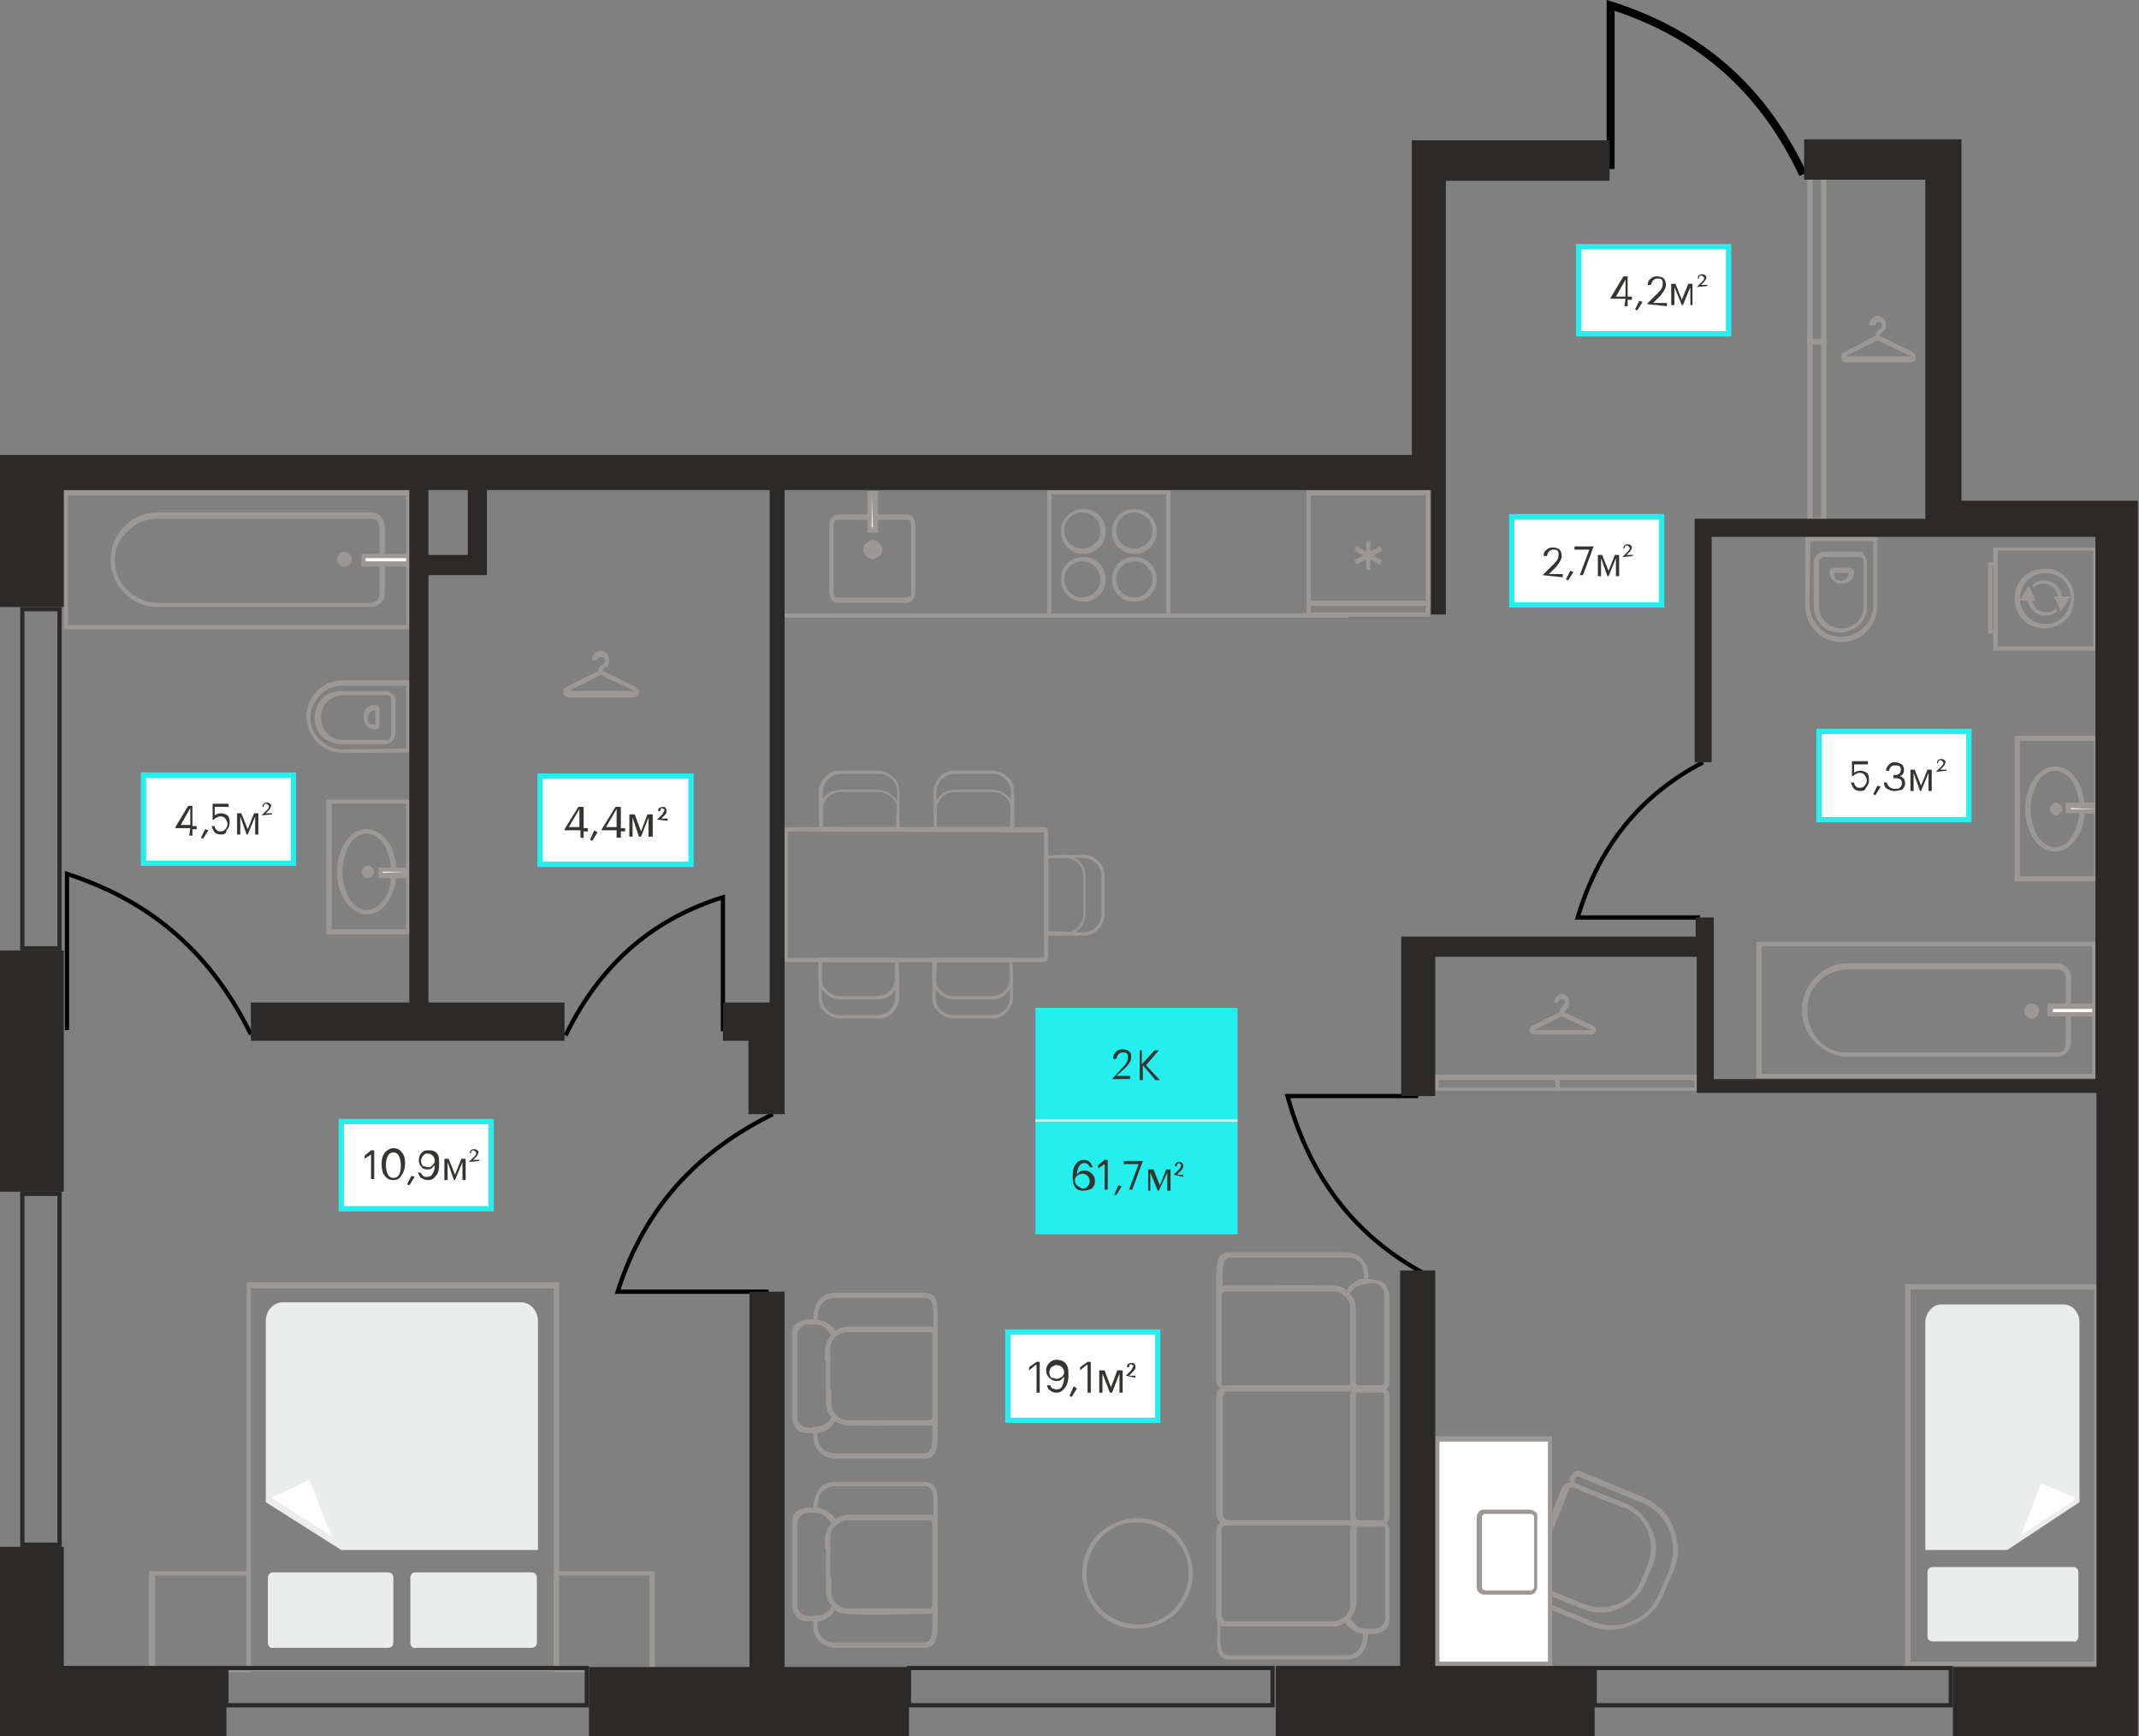 <?xml version="1.0" encoding="utf-8"?><!--Generator: Adobe Illustrator 26.1.0, SVG Export Plug-In . SVG Version: 6.00 Build 0)--><svg version="1.1" id="Слой_1" xmlns:xodm="http://www.corel.com/coreldraw/odm/2003" xmlns="http://www.w3.org/2000/svg" xmlns:xlink="http://www.w3.org/1999/xlink" x="0px" y="0px" viewBox="0 0 201.2 163.3" style="enable-background:new 0 0 201.2 163.3;" xml:space="preserve"><rect x="0" y="0" width="201.2" height="163.3" fill="#808080" stroke="none"/><style type="text/css">.st0{fill:#9C9895;}
	.st1{fill-rule:evenodd;clip-rule:evenodd;fill:#EBECEC;}
	.st2{fill-rule:evenodd;clip-rule:evenodd;fill:#FEFEFE;}
	.st3{fill-rule:evenodd;clip-rule:evenodd;fill:#2B2A29;}
	.st4{fill:#9C9895;stroke:#9C9895;stroke-width:0.4;stroke-miterlimit:10;}
	.st5{fill:none;stroke:#000000;stroke-width:0.75;stroke-miterlimit:2.111;}
	.st6{fill:none;stroke:#000000;stroke-width:0.4;stroke-miterlimit:2.111;}
	.st7{fill:#FEFEFE;stroke:#24EEEE;stroke-width:0.5;stroke-miterlimit:10;}
	.st8{fill:#363431;}
	.st9{fill:#24EEEE;}
	.st10{enable-background:new    ;}
	.st11{fill:#FEFEFE;}</style><g id="Слой_x0020_1"><g id="_2645941553504"><path class="st0" d="M23.2,156.8v-8.6h-8.6v8.6C14.5,156.8,23.2,156.8,23.2,156.8z M23.6,148v9.3H14v-9.5h9.6V148z"/><path class="st0" d="M61.1,156.8v-8.6h-8.6v8.6C52.6,156.8,61.1,156.8,61.1,156.8z M61.6,148v9.3h-9.5v-9.5h9.5V148z"/><path class="st0" d="M52.1,156.8v-35.6H23.6v35.6H52.1z M52.6,120.9v36.3H23.2v-36.6h29.4V120.9z"/><path class="st1" d="M25.2,154.5v-6.1c0-0.3,0.2-0.5,0.5-0.5h10.8c0.3,0,0.5,0.2,0.5,0.5v6.1c0,0.3-0.2,0.5-0.5,0.5H25.7
			C25.4,155.1,25.2,154.8,25.2,154.5L25.2,154.5z"/><path class="st1" d="M38.6,154.5v-6.1c0-0.3,0.2-0.5,0.5-0.5H50c0.3,0,0.5,0.2,0.5,0.5v6.1c0,0.3-0.2,0.5-0.5,0.5H39.1
			C38.8,155.1,38.6,154.8,38.6,154.5L38.6,154.5z"/><path class="st1" d="M25,141.3v-17c0-1,0.7-1.8,1.6-1.8H49c0.9,0,1.6,0.8,1.6,1.8v21.5H32.1L25,141.3L25,141.3z"/><path class="st2" d="M25.7,141l5.5,3.5l-2.1-5.3l-3.4,1.6C25.7,140.8,25.7,140.9,25.7,141L25.7,141z"/></g><g><path class="st3" d="M183.3,157.1h-33.1v3.1h33.1L183.3,157.1L183.3,157.1z M183.7,156.7h-33.9v3.9h33.9L183.7,156.7L183.7,156.7z
			"/></g><g><path class="st3" d="M119.5,157.1H85.7v3.1h33.8V157.1z M119.9,156.7H85.3v3.9h34.6V156.7z"/></g><g><path class="st3" d="M55,157.1H21.5v3.1H55V157.1z M55.4,156.7H21.1v3.9h34.3V156.7z"/></g><g><path class="st3" d="M5.4,145.1v-32.6H2.3v32.6H5.4z M5.8,145.5v-33.4H1.9v33.4H5.8z"/></g><g><path class="st3" d="M5.4,89V57.5H2.3V89H5.4z M5.8,89.4V57.1H1.9v32.3C1.9,89.4,5.8,89.4,5.8,89.4z"/></g><g><path class="st0" d="M176.4,50.5h-6.6V57c0,0.9,0.4,1.8,1,2.4c0.6,0.6,1.5,1,2.4,1s1.8-0.4,2.4-1c0.6-0.6,1-1.5,1-2.4v-6.5H176.4
			L176.4,50.5z M170.3,50.9h5.9v6c0,0.8-0.3,1.6-0.9,2.1c-0.5,0.5-1.3,0.9-2.1,0.9s-1.6-0.3-2.1-0.9c-0.5-0.5-0.9-1.3-0.9-2.1
			L170.3,50.9L170.3,50.9z"/><path class="st0" d="M174.8,51.9h-3.2c-0.3,0-0.5,0.1-0.7,0.3s-0.3,0.4-0.3,0.7V57c0,0.7,0.3,1.3,0.7,1.8c0.5,0.5,1.1,0.7,1.8,0.7
			s1.3-0.3,1.8-0.7c0.5-0.5,0.7-1.1,0.7-1.8v-4.1c0-0.3-0.1-0.5-0.3-0.7C175.3,52,175.1,51.9,174.8,51.9L174.8,51.9z M171.7,52.4
			h3.2c0.1,0,0.3,0.1,0.3,0.1c0.1,0.1,0.1,0.2,0.1,0.3V57c0,0.6-0.2,1.1-0.6,1.5c-0.4,0.4-0.9,0.6-1.5,0.6s-1.1-0.2-1.5-0.6
			c-0.4-0.4-0.6-0.9-0.6-1.5v-4.1c0-0.1,0.1-0.3,0.1-0.3C171.4,52.4,171.5,52.4,171.7,52.4L171.7,52.4z"/><path class="st0" d="M174,53.4h-1.5c-0.1,0-0.2,0-0.3,0.1s-0.1,0.2-0.1,0.3l0,0c0,0.3,0.1,0.6,0.3,0.8s0.5,0.3,0.8,0.3h0.1
			c0.3,0,0.6-0.1,0.8-0.3s0.3-0.5,0.3-0.8l0,0c0-0.1,0-0.2-0.1-0.3C174.2,53.5,174.1,53.4,174,53.4L174,53.4z M172.5,53.9h1.4
			c0,0.2-0.1,0.3-0.2,0.5c-0.1,0.1-0.3,0.2-0.5,0.2h-0.1c-0.2,0-0.4-0.1-0.5-0.2C172.6,54.2,172.6,54,172.5,53.9L172.5,53.9z"/></g><g><path class="st0" d="M197,82.4h-7V69.7h7V82.4z M189.8,82.9h7.6V69.2h-7.9v13.7C189.5,82.9,189.8,82.9,189.8,82.9z"/><path class="st0" d="M195.6,76.1c0,1-0.3,1.9-0.7,2.6c-0.4,0.6-1,1-1.6,1s-1.2-0.4-1.6-1c-0.4-0.7-0.7-1.6-0.7-2.6
			s0.3-1.9,0.7-2.6c0.4-0.6,1-1,1.6-1s1.2,0.4,1.6,1C195.3,74.1,195.6,75,195.6,76.1z M195.3,78.9c0.5-0.7,0.8-1.7,0.8-2.8
			s-0.3-2.1-0.8-2.8c-0.5-0.8-1.2-1.2-2-1.2s-1.5,0.5-2,1.2s-0.8,1.7-0.8,2.8s0.3,2.1,0.8,2.8c0.5,0.8,1.2,1.2,2,1.2
			S194.8,79.6,195.3,78.9z"/><polygon class="st2" points="197.2,76.3 194.5,76.3 194.5,75.8 197.2,75.8 		"/><path class="st0" d="M197,76.1h-2.2V76L197,76.1L197,76.1z M194.5,76.5h2.9v-1h-3.1v1H194.5z"/><path class="st0" d="M193.4,76.4c-0.2,0-0.4-0.2-0.4-0.4c0-0.2,0.2-0.4,0.4-0.4s0.4,0.2,0.4,0.4C193.8,76.3,193.6,76.4,193.4,76.4
			z M193.4,76.1C193.5,76.1,193.5,76.1,193.4,76.1c0.1-0.1,0-0.2,0-0.2C193.4,76,193.4,76,193.4,76.1L193.4,76.1z"/><path class="st0" d="M193,76.5c0.1,0.1,0.3,0.2,0.4,0.2c0.2,0,0.3-0.1,0.4-0.2c0.1-0.1,0.2-0.3,0.2-0.4c0-0.2-0.1-0.3-0.2-0.4
			c-0.1-0.1-0.3-0.2-0.4-0.2c-0.2,0-0.3,0.1-0.4,0.2c-0.1,0.1-0.2,0.3-0.2,0.4S192.9,76.4,193,76.5L193,76.5z M193.5,76.2
			L193.5,76.2L193.5,76.2z M193.5,76.1L193.5,76.1L193.5,76.1L193.5,76.1z M193.5,76.1L193.5,76.1L193.5,76.1
			C193.6,76.1,193.5,76.1,193.5,76.1L193.5,76.1L193.5,76.1z M193.4,76.1L193.4,76.1c0.1-0.1,0.1,0,0.1,0H193.4z M193.4,76.1
			L193.4,76.1L193.4,76.1z M193.4,76.1L193.4,76.1C193.3,76,193.4,76,193.4,76.1L193.4,76.1z M193.4,76.1L193.4,76.1
			C193.4,76.2,193.4,76.2,193.4,76.1L193.4,76.1L193.4,76.1L193.4,76.1L193.4,76.1L193.4,76.1L193.4,76.1L193.4,76.1L193.4,76.1z
			 M193.4,76.1h-0.1C193.3,76,193.3,76,193.4,76.1L193.4,76.1z M193.3,76L193.3,76L193.3,76z M193.4,76.1L193.4,76.1L193.4,76.1z
			 M193.3,76.2C193.3,76.1,193.3,76.1,193.3,76.2L193.3,76.2L193.3,76.2L193.3,76.2L193.3,76.2z M193.5,76.2L193.5,76.2L193.5,76.2z
			 M193.4,76.1L193.4,76.1C193.5,75.9,193.5,76,193.4,76.1L193.4,76.1z"/></g><g><path class="st0" d="M197.2,101.2V88.6c-10.7,0-21.3,0-32,0v12.8h32V101.2L197.2,101.2z M196.8,89v12h-31.1V89H196.8L196.8,89z"/><path class="st0" d="M169.5,95L169.5,95c0,1.3,0.5,2.3,1.3,3.1c0.8,0.8,1.8,1.3,3,1.3h19.7c0.3,0,0.6-0.1,0.9-0.4
			c0.2-0.2,0.4-0.5,0.4-0.9v-6.2c0-0.3-0.1-0.6-0.4-0.9c-0.2-0.2-0.5-0.4-0.9-0.4h-19.7c-1.2,0-2.2,0.5-3,1.3
			C170,92.7,169.5,93.8,169.5,95L169.5,95z M170,95.1L170,95.1c0-1.2,0.4-2.1,1.1-2.8c0.7-0.7,1.7-1.1,2.7-1.1h19.7
			c0.2,0,0.4,0.1,0.6,0.2c0.1,0.1,0.2,0.3,0.2,0.6v6.2c0,0.2-0.1,0.4-0.2,0.6c-0.1,0.1-0.3,0.2-0.6,0.2h-19.7c-1.1,0-2-0.4-2.7-1.1
			C170.4,97.1,170,96.1,170,95.1L170,95.1z"/><polygon class="st2" points="197,94.7 192.8,94.7 192.8,95.4 197,95.4 		"/><path class="st0" d="M197,94.4h-4.4v1.2h4.6v-1.2H197L197,94.4z M193.1,94.9h3.7v0.3h-3.7V94.9z"/><path class="st0" d="M191.1,95.6c-0.3,0-0.5-0.2-0.5-0.5s0.2-0.5,0.5-0.5s0.5,0.2,0.5,0.5C191.7,95.3,191.4,95.6,191.1,95.6z"/><path class="st0" d="M191.1,95.4c-0.1,0-0.2,0-0.2-0.1c-0.1-0.1-0.1-0.1-0.1-0.2s0-0.2,0.1-0.2c0.1-0.1,0.1-0.1,0.2-0.1
			c0.1,0,0.2,0,0.2,0.1c0.1,0.1,0.1,0.1,0.1,0.2s0,0.2-0.1,0.2C191.3,95.3,191.2,95.4,191.1,95.4L191.1,95.4z M190.6,95.6
			c0.1,0.1,0.3,0.2,0.5,0.2s0.4-0.1,0.5-0.2s0.2-0.3,0.2-0.5s-0.1-0.4-0.2-0.5c-0.1-0.1-0.3-0.2-0.5-0.2s-0.4,0.1-0.5,0.2
			s-0.2,0.3-0.2,0.5C190.4,95.2,190.5,95.4,190.6,95.6L190.6,95.6z"/></g><g><path class="st0" d="M38.7,64.2v6.6h-6.5c-0.9,0-1.8-0.4-2.4-1s-1-1.5-1-2.4s0.4-1.8,1-2.4s1.5-1,2.4-1h6.5
			C38.7,64,38.7,64.2,38.7,64.2z M38.2,70.4v-5.9h-6c-0.8,0-1.6,0.3-2.1,0.9c-0.5,0.5-0.9,1.3-0.9,2.1c0,0.8,0.3,1.6,0.9,2.1
			c0.5,0.5,1.3,0.9,2.1,0.9L38.2,70.4L38.2,70.4z"/><path class="st0" d="M37.2,65.9V69c0,0.3-0.1,0.5-0.3,0.7S36.5,70,36.2,70h-4.1c-0.7,0-1.3-0.3-1.8-0.7c-0.5-0.5-0.7-1.1-0.7-1.8
			c0-0.7,0.3-1.3,0.7-1.8c0.5-0.5,1.1-0.7,1.8-0.7h4.1c0.3,0,0.5,0.1,0.7,0.3C37.1,65.4,37.2,65.6,37.2,65.9L37.2,65.9z M36.8,69
			v-3.2c0-0.1-0.1-0.3-0.1-0.3c-0.1-0.1-0.2-0.1-0.3-0.1h-4.1c-0.6,0-1.1,0.2-1.5,0.6s-0.6,0.9-0.6,1.5s0.2,1.1,0.6,1.5
			s0.9,0.6,1.5,0.6h4.1c0.1,0,0.3-0.1,0.3-0.1C36.7,69.3,36.8,69.2,36.8,69z"/><path class="st0" d="M35.7,66.7v1.5c0,0.1,0,0.2-0.1,0.3c-0.1,0.1-0.2,0.1-0.3,0.1l0,0c-0.3,0-0.6-0.1-0.8-0.3
			c-0.2-0.2-0.3-0.5-0.3-0.8v-0.1c0-0.3,0.1-0.6,0.3-0.8s0.5-0.3,0.8-0.3l0,0c0.1,0,0.2,0,0.3,0.1C35.7,66.5,35.7,66.6,35.7,66.7
			L35.7,66.7z M35.3,68.2v-1.4c-0.2,0-0.3,0.1-0.5,0.2c-0.1,0.1-0.2,0.3-0.2,0.5v0.1c0,0.2,0.1,0.4,0.2,0.5
			C35,68.1,35.1,68.1,35.3,68.2L35.3,68.2z"/></g><g><path class="st0" d="M38.2,75.6h-7v11.8h7C38.2,87.5,38.2,75.6,38.2,75.6z M31,75.2h7.6v12.7h-7.9V75.2H31L31,75.2z"/><path class="st0" d="M36.8,82c0-1-0.3-1.9-0.7-2.6c-0.4-0.6-1-1-1.6-1s-1.2,0.4-1.6,1c-0.4,0.7-0.7,1.6-0.7,2.6s0.3,1.9,0.7,2.6
			c0.4,0.6,1,1,1.6,1s1.2-0.4,1.6-1C36.6,84,36.8,83.1,36.8,82z M36.5,79.2c0.5,0.7,0.8,1.7,0.8,2.8s-0.3,2.1-0.8,2.8
			c-0.5,0.8-1.2,1.2-2,1.2s-1.5-0.5-2-1.2s-0.8-1.7-0.8-2.8s0.3-2.1,0.8-2.8c0.5-0.8,1.2-1.2,2-1.2S36,78.5,36.5,79.2z"/><polygon class="st2" points="38.4,81.8 35.8,81.8 35.8,82.3 38.4,82.3 		"/><path class="st0" d="M38.2,82H36v0.1L38.2,82L38.2,82z M35.8,81.6h2.9v1h-3.1v-1H35.8z"/><path class="st0" d="M34.7,81.7c-0.2,0-0.4,0.2-0.4,0.4c0,0.2,0.2,0.4,0.4,0.4s0.4-0.2,0.4-0.4C35,81.8,34.9,81.7,34.7,81.7z
			 M34.7,82L34.7,82c0.1,0.1,0,0.2,0,0.2C34.6,82.1,34.6,82.1,34.7,82C34.6,82,34.6,82,34.7,82z"/><path class="st0" d="M34.2,81.6c0.1-0.1,0.3-0.2,0.4-0.2c0.2,0,0.3,0.1,0.4,0.2c0.1,0.1,0.2,0.3,0.2,0.4c0,0.2-0.1,0.3-0.2,0.4
			c-0.1,0.1-0.3,0.2-0.4,0.2c-0.2,0-0.3-0.1-0.4-0.2C34.1,82.3,34,82.1,34,82C34.1,81.9,34.1,81.7,34.2,81.6L34.2,81.6z M34.8,82
			L34.8,82L34.8,82z M34.8,82L34.8,82L34.8,82L34.8,82z M34.7,82L34.7,82L34.7,82C34.8,82,34.8,82,34.7,82L34.7,82L34.7,82z
			 M34.7,82L34.7,82C34.8,82.1,34.8,82,34.7,82L34.7,82z M34.7,82L34.7,82L34.7,82z M34.7,82L34.7,82C34.6,82.1,34.7,82.1,34.7,82
			L34.7,82L34.7,82z M34.7,82L34.7,82C34.6,81.9,34.6,81.9,34.7,82L34.7,82L34.7,82L34.7,82L34.7,82L34.7,82L34.7,82L34.7,82
			L34.7,82z M34.7,82L34.7,82C34.5,82.1,34.6,82.1,34.7,82L34.7,82z M34.6,82.1L34.6,82.1L34.6,82.1z M34.7,82L34.7,82L34.7,82z
			 M34.6,82C34.6,82,34.5,82,34.6,82L34.6,82L34.6,82L34.6,82L34.6,82z M34.8,82C34.7,81.9,34.7,81.9,34.8,82L34.8,82z M34.7,82
			L34.7,82C34.7,82.2,34.7,82.1,34.7,82L34.7,82L34.7,82z"/></g><g><path class="st0" d="M38.7,46.3v12.9c-10.9,0-21.8,0-32.7,0V46.1h32.7V46.3z M38.2,58.8V46.6H6.4v12.2H38.2z"/><path class="st0" d="M10.4,52.7L10.4,52.7c0-1.3,0.5-2.4,1.3-3.2s1.9-1.3,3.1-1.3h20.1c0.3,0,0.7,0.1,0.9,0.4
			c0.2,0.2,0.4,0.5,0.4,0.9v6.3c0,0.3-0.1,0.7-0.4,0.9c-0.2,0.2-0.5,0.4-0.9,0.4H14.8c-1.2,0-2.3-0.5-3.1-1.3
			C10.9,55,10.4,53.9,10.4,52.7L10.4,52.7z M10.8,52.6L10.8,52.6c0,1.2,0.4,2.2,1.2,2.9c0.7,0.7,1.7,1.2,2.8,1.2h20.1
			c0.2,0,0.4-0.1,0.6-0.2c0.1-0.1,0.2-0.4,0.2-0.6v-6.3c0-0.2-0.1-0.4-0.2-0.6c-0.1-0.1-0.4-0.2-0.6-0.2H14.8
			c-1.1,0-2.1,0.4-2.8,1.2C11.3,50.6,10.8,51.5,10.8,52.6L10.8,52.6z"/><polygon class="st2" points="38.5,53.1 34.2,53.1 34.2,52.3 38.5,52.3 		"/><path class="st0" d="M38.5,53.3H34v-1.2h4.7v1.2H38.5z M34.4,52.8h3.8v-0.3h-3.8V52.8z"/><path class="st0" d="M32.4,52.1c-0.3,0-0.6,0.3-0.6,0.6s0.3,0.6,0.6,0.6S33,53,33,52.7S32.8,52.1,32.4,52.1z"/><path class="st0" d="M32.4,52.3c-0.1,0-0.2,0-0.2,0.1c-0.1,0.1-0.1,0.1-0.1,0.2c0,0.1,0,0.2,0.1,0.2c0.1,0.1,0.1,0.1,0.2,0.1
			c0.1,0,0.2,0,0.2-0.1c0.1-0.1,0.1-0.1,0.1-0.2c0-0.1,0-0.2-0.1-0.2C32.6,52.4,32.5,52.3,32.4,52.3L32.4,52.3z M31.9,52.1
			c0.1-0.1,0.3-0.2,0.5-0.2s0.4,0.1,0.5,0.2c0.1,0.1,0.2,0.3,0.2,0.5S33,53,32.9,53.1c-0.1,0.1-0.3,0.2-0.5,0.2s-0.4-0.1-0.5-0.2
			c-0.1-0.1-0.2-0.3-0.2-0.5C31.7,52.5,31.8,52.3,31.9,52.1z"/></g><g><path class="st0" d="M196.9,60.8v-9h-9v9H196.9L196.9,60.8z M197.2,51.7v9.5h-9.7v-9.7c3.2,0,6.5,0,9.7,0V51.7z"/><path class="st0" d="M194.8,56.3c0-0.7-0.3-1.3-0.7-1.7s-1-0.7-1.7-0.7s-1.3,0.3-1.7,0.7s-0.7,1.1-0.7,1.7c0,0.7,0.3,1.3,0.7,1.7
			s1,0.7,1.7,0.7s1.3-0.3,1.7-0.7C194.5,57.5,194.8,56.9,194.8,56.3L194.8,56.3z M194.3,54.3c0.5,0.5,0.8,1.2,0.8,2s-0.3,1.5-0.8,2
			s-1.2,0.8-2,0.8s-1.5-0.3-2-0.8s-0.8-1.2-0.8-2s0.3-1.5,0.8-2s1.2-0.8,2-0.8C193.1,53.4,193.8,53.8,194.3,54.3L194.3,54.3z"/><path class="st0" d="M193.5,57.5c-0.2,0.1-0.3,0.3-0.5,0.3c-0.2,0.1-0.4,0.1-0.6,0.1c-0.5,0-0.9-0.2-1.2-0.5s-0.5-0.7-0.5-1.2h0.4
			c0,0.4,0.2,0.7,0.4,1c0.2,0.2,0.6,0.4,1,0.4c0.2,0,0.3,0,0.5-0.1s0.3-0.2,0.4-0.3L193.5,57.5L193.5,57.5z M191.2,55
			c0.2-0.1,0.3-0.3,0.5-0.3c0.2-0.1,0.4-0.1,0.6-0.1c0.5,0,0.9,0.2,1.2,0.5s0.5,0.8,0.5,1.2h-0.4c0-0.4-0.2-0.7-0.4-1
			c-0.2-0.2-0.6-0.4-1-0.4c-0.2,0-0.3,0-0.5,0.1s-0.3,0.2-0.4,0.3L191.2,55L191.2,55z"/><path class="st0" d="M187.5,59.2v-6h-0.1v6H187.5z M187.9,53.1v6.5H187v-6.7h0.8C187.9,52.9,187.9,53.1,187.9,53.1z"/><polygon class="st4" points="190.3,56.3 191.2,56.3 190.8,55.5 		"/><polygon class="st4" points="193.5,56.3 193.9,57.1 194.4,56.3 		"/></g><g><g><path class="st0" d="M109.7,46.5H98.9v11.2h10.8L109.7,46.5L109.7,46.5z M98.7,46.1h11.4v12H98.5v-12H98.7z"/><path class="st0" d="M108.4,54.5c0-0.5-0.2-0.9-0.5-1.2s-0.7-0.5-1.2-0.5s-0.9,0.2-1.2,0.5c-0.3,0.3-0.5,0.7-0.5,1.2
				s0.2,0.9,0.5,1.2s0.7,0.5,1.2,0.5s0.9-0.2,1.2-0.5C108.2,55.3,108.4,54.9,108.4,54.5L108.4,54.5z M108.2,53
				c0.4,0.4,0.6,0.9,0.6,1.5s-0.2,1.1-0.6,1.5s-0.9,0.6-1.5,0.6s-1.1-0.2-1.5-0.6c-0.4-0.4-0.6-0.9-0.6-1.5s0.2-1.1,0.6-1.5
				s0.9-0.6,1.5-0.6C107.3,52.4,107.8,52.6,108.2,53L108.2,53z"/><path class="st0" d="M103.5,54.5c0-0.5-0.2-0.9-0.5-1.2s-0.7-0.5-1.2-0.5s-0.9,0.2-1.2,0.5c-0.3,0.3-0.5,0.7-0.5,1.2
				s0.2,0.9,0.5,1.2s0.7,0.5,1.2,0.5s0.9-0.2,1.2-0.5C103.4,55.3,103.5,54.9,103.5,54.5L103.5,54.5z M103.4,53
				c0.4,0.4,0.6,0.9,0.6,1.5s-0.2,1.1-0.6,1.5s-0.9,0.6-1.5,0.6s-1.1-0.2-1.5-0.6c-0.4-0.4-0.6-0.9-0.6-1.5s0.2-1.1,0.6-1.5
				s0.9-0.6,1.5-0.6S103,52.6,103.4,53z"/><path class="st0" d="M108.4,49.9c0-0.5-0.2-0.9-0.5-1.2s-0.7-0.5-1.2-0.5s-0.9,0.2-1.2,0.5c-0.3,0.3-0.5,0.7-0.5,1.2
				s0.2,0.9,0.5,1.2s0.7,0.5,1.2,0.5s0.9-0.2,1.2-0.5C108.2,50.8,108.4,50.4,108.4,49.9L108.4,49.9z M108.2,48.5
				c0.4,0.4,0.6,0.9,0.6,1.5s-0.2,1.1-0.6,1.5s-0.9,0.6-1.5,0.6s-1.1-0.2-1.5-0.6c-0.4-0.4-0.6-0.9-0.6-1.5s0.2-1.1,0.6-1.5
				s0.9-0.6,1.5-0.6S107.8,48.1,108.2,48.5L108.2,48.5z"/><path class="st0" d="M103.5,49.9c0-0.5-0.2-0.9-0.5-1.2s-0.7-0.5-1.2-0.5s-0.9,0.2-1.2,0.5c-0.3,0.3-0.5,0.7-0.5,1.2
				s0.2,0.9,0.5,1.2s0.7,0.5,1.2,0.5s0.9-0.2,1.2-0.5C103.4,50.8,103.5,50.4,103.5,49.9L103.5,49.9z M103.4,48.5
				c0.4,0.4,0.6,0.9,0.6,1.5s-0.2,1.1-0.6,1.5s-0.9,0.6-1.5,0.6s-1.1-0.2-1.5-0.6c-0.4-0.4-0.6-0.9-0.6-1.5s0.2-1.1,0.6-1.5
				s0.9-0.6,1.5-0.6S103,48.1,103.4,48.5z"/></g><g><path class="st0" d="M134.1,56.5v-9.9h-10.8v9.9H134.1z M134.5,46.3v10.6h-11.6V46.1h11.6V46.3z"/><path class="st0" d="M134.1,57h-10.8v0.6h10.8V57L134.1,57z M123.1,56.6h11.4V58h-11.6v-1.4H123.1z"/><polygon class="st0" points="127.4,52.7 129.8,51.4 130,51.8 127.6,53.1 			"/><polygon class="st0" points="127.6,51.4 130,52.7 129.8,53.1 127.4,51.8 			"/><polygon class="st0" points="128.5,53.6 128.5,50.9 128.9,50.9 128.9,53.6 			"/></g><g><path class="st0" d="M78,55.7v-6.3c0-0.3,0.1-0.5,0.2-0.7c0.2-0.2,0.4-0.3,0.6-0.3h6.5c0.2,0,0.5,0.1,0.6,0.3s0.2,0.4,0.2,0.7
				v6.3c0,0.3-0.1,0.5-0.2,0.7c-0.2,0.2-0.4,0.3-0.6,0.3h-6.5c-0.2,0-0.5-0.1-0.6-0.3S78,55.9,78,55.7L78,55.7z M78.4,49.4v6.3
				c0,0.2,0.1,0.3,0.1,0.4c0.1,0.1,0.2,0.1,0.3,0.1h6.5c0.1,0,0.2-0.1,0.3-0.1c0.1-0.1,0.1-0.2,0.1-0.4v-6.3c0-0.2-0.1-0.3-0.1-0.4
				c-0.1-0.1-0.2-0.1-0.3-0.1h-6.5c-0.1,0-0.2,0.1-0.3,0.1C78.5,49.1,78.4,49.2,78.4,49.4z"/><path class="st0" d="M81.5,51.7c0,0.4,0.3,0.7,0.7,0.7c0.4,0,0.7-0.3,0.7-0.7S82.6,51,82.2,51C81.7,51.1,81.5,51.4,81.5,51.7z"/><path class="st0" d="M81.7,51.7c0,0.1,0,0.2,0.1,0.3s0.2,0.1,0.3,0.1s0.2,0,0.3-0.1s0.1-0.2,0.1-0.3s0-0.2-0.1-0.3
				s-0.2-0.1-0.3-0.1c-0.1,0-0.2,0-0.3,0.1C81.7,51.5,81.7,51.6,81.7,51.7z M81.5,52.3c-0.2-0.2-0.3-0.4-0.3-0.6
				c0-0.2,0.1-0.5,0.3-0.6c0.2-0.2,0.4-0.3,0.6-0.3s0.5,0.1,0.6,0.3c0.2,0.2,0.3,0.4,0.3,0.6c0,0.2-0.1,0.5-0.3,0.6
				s-0.4,0.3-0.6,0.3S81.6,52.5,81.5,52.3L81.5,52.3z"/><polygon class="st2" points="81.8,49.9 81.8,46.4 82.4,46.4 82.4,49.9 			"/><path class="st0" d="M81.6,49.9v-3.7h1v3.9h-1V49.9L81.6,49.9z M82,46.6v3h0.1L82,46.6C82.2,46.6,82,46.6,82,46.6z"/></g><polygon class="st0" points="72.7,57.7 126.8,57.7 126.8,58.1 72.7,58.1 		"/></g><g><path class="st0" d="M171.3,31.9V16.7h-0.8v15.2C170.5,31.9,171.3,31.9,171.3,31.9z M171.8,16.5v15.9H170V16.3h1.7v0.2H171.8z"/><path class="st0" d="M175.8,30.6c0-0.4,0.2-0.6,0.5-0.8c0.1,0,0.2-0.1,0.3-0.1s0.2,0,0.3,0.1c0.3,0.1,0.5,0.4,0.5,0.8
			s-0.2,0.6-0.4,0.7c-0.1,0.1-0.2,0.1-0.2,0.3l3.1,1.5c0.1,0.1,0.2,0.2,0.3,0.3c0,0.1,0,0.2,0,0.3s-0.1,0.2-0.1,0.2
			c-0.1,0.1-0.2,0.2-0.4,0.2h-6c-0.2,0-0.3-0.1-0.4-0.2c-0.1-0.1-0.1-0.2-0.1-0.2c0-0.1,0-0.2,0-0.3s0.1-0.2,0.3-0.3l2.9-1.5
			c0-0.4,0.2-0.5,0.4-0.6c0.1-0.1,0.2-0.1,0.2-0.4c0-0.2-0.1-0.3-0.2-0.3h-0.1c-0.1,0-0.1,0-0.1,0c-0.1,0-0.2,0.2-0.2,0.3
			L175.8,30.6L175.8,30.6z M179.7,33.5l-3.1-1.5l-3,1.5l0,0l0,0l0,0l0,0h6l0,0C179.7,33.6,179.7,33.6,179.7,33.5L179.7,33.5
			L179.7,33.5z"/><path class="st0" d="M171.3,32.4v16.3h-0.8V32.4H171.3z M171.8,48.9v-17H170v17.2h1.7v-0.2H171.8z"/></g><path class="st0" d="M55.7,62.1c0-0.4,0.2-0.7,0.5-0.8c0.1,0,0.2-0.1,0.3-0.1s0.2,0,0.3,0.1c0.3,0.1,0.5,0.4,0.5,0.8
		c0,0.5-0.2,0.6-0.4,0.7c-0.1,0.1-0.2,0.1-0.2,0.3l3.1,1.5c0.1,0.1,0.2,0.2,0.3,0.3c0,0.1,0,0.2,0,0.3c0,0.1-0.1,0.2-0.1,0.2
		c-0.1,0.1-0.2,0.2-0.4,0.2h-6.1c-0.2,0-0.3-0.1-0.4-0.2C53,65.3,53,65.2,53,65.2c0-0.1,0-0.2,0-0.3c0-0.1,0.1-0.2,0.3-0.3l3-1.5
		c0-0.4,0.2-0.5,0.4-0.6c0.1-0.1,0.2-0.1,0.2-0.4c0-0.2-0.1-0.3-0.2-0.3h-0.1c-0.1,0-0.1,0-0.2,0c-0.1,0-0.2,0.2-0.2,0.3H55.7
		L55.7,62.1z M59.7,65l-3.2-1.5l-3,1.5l0,0l0,0l0,0l0,0h6.1l0,0C59.7,65.1,59.7,65.1,59.7,65L59.7,65L59.7,65L59.7,65z"/><g><path class="st0" d="M128.7,120.5v-0.6c0-0.6-0.2-1.1-0.6-1.5c-0.4-0.4-0.9-0.6-1.5-0.6h-11c-1,0-1.2,0.9-1.2,2.1
			c0,0.3,0,0.6,0,0.9s0,0.7,0,1h0.5c0-0.1,0-0.2,0.1-0.3c0.1-0.1,0.2-0.1,0.3-0.1c3,0,7.4-0.3,10.2,0c0.6,0,1,0.4,1,0.5l0.3,0.3
			l0.1-0.3c0.1-0.3,0.3-0.6,0.6-0.8c0.3-0.2,0.6-0.3,1-0.3h0.2V120.5L128.7,120.5z M128.3,119.9v0.4c-0.4,0-0.7,0.2-1,0.4
			c-0.3,0.2-0.5,0.4-0.6,0.7c-0.2-0.2-0.6-0.4-1.1-0.4c-3.2-0.2-7.2,0-10.4,0l0,0c-0.1,0-0.1,0-0.2,0.1v-0.3c0-0.3,0-0.6,0-0.9
			c0-0.9,0.1-1.6,0.8-1.6h11c0.5,0,0.9,0.2,1.2,0.5C128.1,119,128.3,119.4,128.3,119.9L128.3,119.9z"/><path class="st0" d="M115.6,156.1h11c0.8,0,1.4-0.3,1.7-0.9c0.3-0.5,0.4-1.1,0.4-1.8v-0.2h-0.2c-0.4,0-0.7-0.1-1-0.3
			s-0.5-0.5-0.6-0.8l-0.1-0.3l-0.2,0.2c-0.2,0.2-0.4,0.3-0.6,0.4c-0.2,0.1-0.4,0.1-0.6,0.1h-10c-0.1,0-0.2,0-0.3-0.1
			c-0.1-0.1-0.1-0.2-0.1-0.3h-0.5c0,0.4,0,0.7,0,1s0,0.7,0,0.9C114.4,155.2,114.6,156.1,115.6,156.1L115.6,156.1z M126.6,155.7h-11
			c-0.7,0-0.8-0.7-0.8-1.6c0-0.3,0-0.6,0-0.9v-0.3c0.1,0.1,0.3,0.1,0.4,0.1h10c0.3,0,0.5,0,0.8-0.1c0.2-0.1,0.3-0.1,0.5-0.3
			c0.2,0.3,0.4,0.5,0.7,0.7c0.3,0.2,0.6,0.3,1,0.4c0,0.5-0.1,1-0.3,1.3C127.7,155.4,127.3,155.7,126.6,155.7L126.6,155.7z"/><path class="st0" d="M127.9,130.9h1.9c0.1,0,0.2,0,0.3,0.1s0.1,0.2,0.1,0.3v11.4c0,0.1,0,0.2-0.1,0.3s-0.2,0.1-0.3,0.1h-1.9
			c-0.1,0-0.2,0-0.3-0.1c-0.1-0.1-0.1-0.2-0.1-0.3v-11.4c0-0.1,0-0.2,0.1-0.3S127.8,130.9,127.9,130.9z M129.8,130.4h-1.9
			c-0.2,0-0.5,0.1-0.6,0.3c-0.2,0.2-0.3,0.4-0.3,0.6v11.4c0,0.2,0.1,0.5,0.3,0.6c0.2,0.2,0.4,0.3,0.6,0.3h1.9c0.2,0,0.5-0.1,0.6-0.3
			c0.2-0.2,0.3-0.4,0.3-0.6v-11.4c0-0.2-0.1-0.5-0.3-0.6C130.3,130.5,130,130.4,129.8,130.4z"/><path class="st0" d="M115.5,143.5h12.4V143c-0.1,0-0.2,0-0.3-0.1c-0.1-0.1-0.1-0.2-0.1-0.3v-11.4c0-0.1,0-0.2,0.1-0.3
			s0.2-0.1,0.3-0.1v-0.5h-12.4c-0.3,0-0.6,0.1-0.8,0.3c-0.2,0.2-0.3,0.5-0.3,0.8v10.9c0,0.3,0.1,0.6,0.3,0.8
			C115,143.4,115.2,143.5,115.5,143.5L115.5,143.5z M127.2,143h-11.6c-0.2,0-0.3-0.1-0.4-0.2c-0.1-0.1-0.2-0.3-0.2-0.4v-10.9
			c0-0.2,0.1-0.3,0.2-0.5s0.3-0.2,0.4-0.2h11.6c-0.1,0.1-0.1,0.3-0.1,0.4v11.4C127.1,142.8,127.1,142.9,127.2,143L127.2,143z"/><path class="st0" d="M115.3,143.5h11.8c0-0.1,0.1-0.1,0.2-0.2c0.2-0.2,0.4-0.2,0.6-0.3h-12.6c-0.2,0-0.5,0.1-0.6,0.3
			c-0.2,0.2-0.3,0.4-0.3,0.6v8.2c0,0.2,0.1,0.5,0.3,0.6c0.2,0.2,0.4,0.3,0.6,0.3h10c0.3,0,0.6-0.1,0.8-0.2c0.2-0.1,0.3-0.1,0.4-0.2
			c0-0.1-0.1-0.2-0.1-0.3l-0.1-0.1l0.1-0.1c-0.2,0.1-0.3,0.3-0.5,0.3c-0.2,0.1-0.4,0.1-0.6,0.1h-10c-0.1,0-0.2,0-0.3-0.1
			c-0.1-0.1-0.1-0.2-0.1-0.3v-8.2c0-0.1,0-0.2,0.1-0.3C115.1,143.5,115.2,143.5,115.3,143.5L115.3,143.5z M127.1,151.1
			c-0.1,0.4-0.3,0.8-0.5,1c0.2-0.2,0.3-0.4,0.4-0.6C127,151.3,127,151.2,127.1,151.1L127.1,151.1z"/><path class="st0" d="M128.6,153.7h0.6c0.4,0,0.8-0.2,1.1-0.4c0.3-0.3,0.4-0.6,0.4-1.1v-8.3c0-0.2-0.1-0.5-0.3-0.6
			s-0.4-0.3-0.6-0.3h-1.9c-0.2,0-0.5,0.1-0.6,0.3c-0.2,0.2-0.3,0.4-0.3,0.6v6.9c0,0.2,0,0.5-0.1,0.7s-0.2,0.4-0.4,0.6l-0.1,0.1
			l0.1,0.1c0.1,0.4,0.4,0.8,0.8,1c0.3,0.2,0.8,0.4,1.2,0.4H128.6L128.6,153.7z M128.9,153.2h-0.4c-0.4,0-0.7-0.1-0.9-0.3
			c-0.2-0.2-0.4-0.4-0.6-0.7c0.2-0.2,0.3-0.4,0.4-0.6c0.1-0.3,0.2-0.5,0.2-0.8v-6.9c0-0.1,0-0.2,0.1-0.3s0.2-0.1,0.3-0.1h1.9
			c0.1,0,0.2,0,0.3,0.1s0.1,0.2,0.1,0.3v8.3c0,0.3-0.1,0.5-0.3,0.7s-0.4,0.3-0.7,0.3H128.9L128.9,153.2z"/><path class="st0" d="M128.6,120.7h0.6c0.3,0,0.5,0.1,0.7,0.3c0.2,0.2,0.3,0.4,0.3,0.7v8.2c0,0.1,0,0.2-0.1,0.3s-0.2,0.1-0.3,0.1
			h-1.9c-0.1,0-0.2,0-0.3-0.1c-0.1-0.1-0.1-0.2-0.1-0.3V123c0-0.3-0.1-0.6-0.2-0.8c-0.1-0.2-0.2-0.4-0.4-0.6
			c0.1-0.3,0.3-0.5,0.6-0.7c0.3-0.2,0.6-0.3,0.9-0.3L128.6,120.7L128.6,120.7z M128.9,120.3h-0.4c-0.4,0-0.9,0.1-1.2,0.4
			c-0.4,0.2-0.6,0.6-0.8,1l-0.1,0.1l0.1,0.1c0.2,0.2,0.3,0.4,0.4,0.6s0.1,0.4,0.1,0.7v6.9c0,0.2,0.1,0.5,0.3,0.6
			c0.2,0.2,0.4,0.3,0.6,0.3h1.9c0.2,0,0.5-0.1,0.6-0.3c0.2-0.2,0.3-0.4,0.3-0.6v-8.2c0-0.4-0.2-0.8-0.4-1.1
			c-0.3-0.3-0.6-0.4-1.1-0.4L128.9,120.3L128.9,120.3z"/><path class="st0" d="M115.3,130.9h12.6v-0.5c-0.1,0-0.2,0-0.3-0.1c-0.1-0.1-0.1-0.2-0.1-0.3c0-2.3,0.1-4.8,0-7.1l0,0
			c0-0.2-0.1-0.4-0.1-0.6c-0.1-0.2-0.2-0.3-0.3-0.5c-0.1-0.1-0.1-0.1-0.2-0.2c-0.2-0.2-0.4-0.4-0.7-0.5c-0.3-0.1-0.5-0.2-0.8-0.2
			h-10.1c-0.2,0-0.5,0.1-0.6,0.3c-0.2,0.2-0.3,0.4-0.3,0.6v8.1c0,0.2,0.1,0.5,0.3,0.6C114.9,130.8,115.1,130.9,115.3,130.9
			L115.3,130.9z M127.2,130.4h-11.9c-0.1,0-0.2,0-0.3-0.1c-0.1-0.1-0.1-0.2-0.1-0.3v-8.1c0-0.1,0-0.2,0.1-0.3
			c0.1-0.1,0.2-0.1,0.3-0.1h10.1c0.2,0,0.4,0,0.6,0.1s0.4,0.2,0.6,0.4l0.1,0.1c0.1,0.1,0.2,0.3,0.3,0.4c0.1,0.2,0.1,0.3,0.1,0.5
			c0.2,2.1,0,4.9,0,7C127.1,130.2,127.1,130.3,127.2,130.4L127.2,130.4z"/></g><path class="st0" d="M112.2,148c0-1.4-0.6-2.7-1.5-3.7c-0.9-0.9-2.2-1.5-3.7-1.5c-1.4,0-2.7,0.6-3.7,1.5c-0.9,0.9-1.5,2.2-1.5,3.7
		c0,1.4,0.6,2.7,1.5,3.7c0.9,0.9,2.2,1.5,3.7,1.5c1.4,0,2.7-0.6,3.7-1.5C111.6,150.7,112.2,149.4,112.2,148z M110.4,144.6
		c0.9,0.9,1.4,2,1.4,3.4c0,1.3-0.5,2.5-1.4,3.4s-2,1.4-3.4,1.4c-1.3,0-2.5-0.5-3.4-1.4s-1.4-2-1.4-3.4c0-1.3,0.5-2.5,1.4-3.4
		s2-1.4,3.4-1.4S109.5,143.8,110.4,144.6z"/><g><path class="st0" d="M98.6,90V78.3c0-0.1-0.1-0.3-0.1-0.4c-0.1-0.1-0.2-0.1-0.4-0.1H74.2c-0.1,0-0.3,0.1-0.4,0.1
			c-0.1,0.1-0.1,0.2-0.1,0.4V90c0,0.1,0.1,0.3,0.1,0.4c0.1,0.1,0.2,0.1,0.4,0.1h23.9c0.1,0,0.3-0.1,0.4-0.1
			C98.5,90.2,98.6,90.1,98.6,90z M98.2,78.3V90v0.1c0,0,0,0-0.1,0H74.2h-0.1c0,0,0,0,0-0.1V78.3v-0.1c0,0,0,0,0.1,0L98.2,78.3
			C98.1,78.2,98.2,78.2,98.2,78.3L98.2,78.3z"/><g><path class="st0" d="M98.6,87.6v-6.9h3.3c0.5,0,0.9,0.2,1.2,0.5c0.3,0.3,0.5,0.7,0.5,1.2V86c0,0.5-0.2,0.9-0.5,1.2
				c-0.3,0.3-0.7,0.5-1.2,0.5L98.6,87.6L98.6,87.6z M98.2,80.5V88h3.7c0.6,0,1.1-0.2,1.4-0.6c0.4-0.4,0.6-0.9,0.6-1.4v-3.6
				c0-0.6-0.2-1.1-0.6-1.4c-0.4-0.4-0.9-0.6-1.4-0.6L98.2,80.5L98.2,80.5L98.2,80.5z"/><path class="st0" d="M98.6,87.6v-6.9h1.6c0.5,0,0.9,0.2,1.2,0.5c0.3,0.3,0.5,0.7,0.5,1.2V86c0,0.5-0.2,0.9-0.5,1.2
				s-0.7,0.5-1.2,0.5C100.2,87.6,98.6,87.6,98.6,87.6z M98.2,80.5V88h1.9c0.6,0,1.1-0.2,1.4-0.6c0.4-0.4,0.6-0.9,0.6-1.4v-3.6
				c0-0.6-0.2-1.1-0.6-1.4c-0.4-0.4-0.9-0.6-1.4-0.6L98.2,80.5L98.2,80.5L98.2,80.5z"/><path class="st0" d="M77.1,78.2h7.5v-3.7c0-0.6-0.2-1.1-0.6-1.4c-0.4-0.4-0.9-0.6-1.4-0.6H79c-0.6,0-1.1,0.2-1.4,0.6
				C77.2,73.5,77,74,77,74.5L77.1,78.2L77.1,78.2L77.1,78.2z M84.3,77.8h-6.9v-3.3c0-0.5,0.2-0.9,0.5-1.2c0.3-0.3,0.7-0.5,1.2-0.5
				h3.6c0.5,0,0.9,0.2,1.2,0.5c0.3,0.3,0.5,0.7,0.5,1.2L84.3,77.8L84.3,77.8z"/><path class="st0" d="M77.1,78.2h7.5v-1.9c0-0.6-0.2-1.1-0.6-1.4c-0.4-0.4-0.9-0.6-1.4-0.6H79c-0.6,0-1.1,0.2-1.4,0.6
				c-0.4,0.4-0.6,0.9-0.6,1.4L77.1,78.2L77.1,78.2z M84.3,77.8h-6.9v-1.6c0-0.5,0.2-0.9,0.5-1.2c0.3-0.3,0.7-0.5,1.2-0.5h3.6
				c0.5,0,0.9,0.2,1.2,0.5c0.3,0.3,0.5,0.7,0.5,1.2C84.3,76.3,84.3,77.8,84.3,77.8z"/><path class="st0" d="M77.3,90.5h6.9v3.3c0,0.5-0.2,0.9-0.5,1.2c-0.3,0.3-0.7,0.5-1.2,0.5H79c-0.5,0-0.9-0.2-1.2-0.5
				c-0.3-0.3-0.5-0.7-0.5-1.2V90.5L77.3,90.5z M84.5,90.1H77v3.7c0,0.6,0.2,1.1,0.6,1.4c0.4,0.4,0.9,0.6,1.4,0.6h3.6
				c0.6,0,1.1-0.2,1.4-0.6c0.4-0.4,0.6-0.9,0.6-1.4L84.5,90.1C84.7,90.1,84.5,90.1,84.5,90.1z"/><path class="st0" d="M77.3,90.5h6.9V92c0,0.5-0.2,0.9-0.5,1.2c-0.3,0.3-0.7,0.5-1.2,0.5H79c-0.5,0-0.9-0.2-1.2-0.5
				s-0.5-0.7-0.5-1.2V90.5L77.3,90.5z M84.5,90.1H77V92c0,0.6,0.2,1.1,0.6,1.4C78,93.8,78.5,94,79,94h3.6c0.6,0,1.1-0.2,1.4-0.6
				c0.4-0.4,0.6-0.9,0.6-1.4L84.5,90.1C84.7,90.1,84.5,90.1,84.5,90.1z"/><path class="st0" d="M87.9,78.2h7.5v-3.7c0-0.6-0.2-1.1-0.6-1.4c-0.4-0.4-0.9-0.6-1.4-0.6h-3.6c-0.6,0-1.1,0.2-1.4,0.6
				c-0.4,0.4-0.6,0.9-0.6,1.4L87.9,78.2L87.9,78.2L87.9,78.2z M95,77.8h-6.9v-3.3c0-0.5,0.2-0.9,0.5-1.2c0.3-0.3,0.7-0.5,1.2-0.5
				h3.6c0.5,0,0.9,0.2,1.2,0.5c0.3,0.3,0.5,0.7,0.5,1.2L95,77.8L95,77.8z"/><path class="st0" d="M87.9,78.2h7.5v-1.9c0-0.6-0.2-1.1-0.6-1.4c-0.4-0.4-0.9-0.6-1.4-0.6h-3.6c-0.6,0-1.1,0.2-1.4,0.6
				c-0.4,0.4-0.6,0.9-0.6,1.4L87.9,78.2L87.9,78.2z M95,77.8h-6.9v-1.6c0-0.5,0.2-0.9,0.5-1.2c0.3-0.3,0.7-0.5,1.2-0.5h3.6
				c0.5,0,0.9,0.2,1.2,0.5s0.5,0.7,0.5,1.2L95,77.8L95,77.8z"/><path class="st0" d="M88.1,90.5H95v3.3c0,0.5-0.2,0.9-0.5,1.2c-0.3,0.3-0.7,0.5-1.2,0.5h-3.6c-0.5,0-0.9-0.2-1.2-0.5
				c-0.3-0.3-0.5-0.7-0.5-1.2L88.1,90.5L88.1,90.5z M95.2,90.1h-7.5v3.7c0,0.6,0.2,1.1,0.6,1.4c0.4,0.4,0.9,0.6,1.4,0.6h3.6
				c0.6,0,1.1-0.2,1.4-0.6c0.4-0.4,0.6-0.9,0.6-1.4L95.2,90.1L95.2,90.1L95.2,90.1z"/><path class="st0" d="M88.1,90.5H95V92c0,0.5-0.2,0.9-0.5,1.2s-0.7,0.5-1.2,0.5h-3.6c-0.5,0-0.9-0.2-1.2-0.5
				C88.2,92.9,88,92.5,88,92C88.1,92,88.1,90.5,88.1,90.5z M95.2,90.1h-7.5V92c0,0.6,0.2,1.1,0.6,1.4c0.4,0.4,0.9,0.6,1.4,0.6h3.6
				c0.6,0,1.1-0.2,1.4-0.6c0.4-0.4,0.6-0.9,0.6-1.4L95.2,90.1L95.2,90.1L95.2,90.1z"/></g></g><g><path class="st0" d="M87,121.6h-8.4c-0.8,0-1.4,0.3-1.7,0.9c-0.3,0.5-0.4,1.1-0.4,1.8v0.2h0.2c0.4,0,0.7,0.1,1,0.3
			c0.3,0.2,0.5,0.5,0.6,0.8l0.1,0.3l0.2-0.2c0.2-0.2,0.4-0.3,0.6-0.4s0.4-0.1,0.6-0.1h7.5c0.1,0,0.2,0,0.3,0.1
			c0.1,0.1,0.1,0.2,0.1,0.3h0.5c0-0.4,0-0.7,0-1s0-0.7,0-0.9C88.2,122.5,88.1,121.6,87,121.6L87,121.6z M78.6,122.1H87
			c0.7,0,0.8,0.7,0.8,1.6c0,0.3,0,0.6,0,0.9v0.3c-0.1-0.1-0.3-0.1-0.4-0.1h-7.5c-0.3,0-0.5,0-0.8,0.1c-0.2,0.1-0.3,0.1-0.5,0.3
			c-0.2-0.3-0.4-0.5-0.7-0.7c-0.3-0.2-0.6-0.3-1-0.4c0-0.5,0.1-1,0.3-1.3C77.5,122.3,77.9,122.1,78.6,122.1L78.6,122.1z"/><path class="st0" d="M88.2,127.9v-2.2c0-0.2-0.1-0.5-0.3-0.6c-0.2-0.2-0.4-0.3-0.6-0.3h-7.5c-0.3,0-0.6,0.1-0.8,0.2
			c-0.2,0.1-0.3,0.1-0.4,0.2c0,0.1,0.1,0.2,0.1,0.3l0.1,0.1l-0.1,0.1c0.2-0.1,0.3-0.3,0.5-0.3c0.2-0.1,0.4-0.1,0.6-0.1h7.5
			c0.1,0,0.2,0,0.3,0.1c0.1,0.1,0.1,0.2,0.1,0.3v2.2L88.2,127.9L88.2,127.9z M78.1,126.7c0.1-0.4,0.3-0.8,0.5-1
			c-0.2,0.2-0.3,0.4-0.4,0.6C78.2,126.4,78.2,126.5,78.1,126.7L78.1,126.7z"/><path class="st0" d="M76.6,124.1H76c-0.4,0-0.8,0.2-1.1,0.4s-0.4,0.6-0.4,1.1v2.3H75v-2.3c0-0.3,0.1-0.5,0.3-0.7
			c0.2-0.2,0.4-0.3,0.7-0.3h0.3h0.4c0.4,0,0.7,0.1,0.9,0.3c0.2,0.2,0.4,0.4,0.6,0.7c-0.2,0.2-0.3,0.4-0.4,0.6
			c-0.1,0.3-0.2,0.5-0.2,0.8v1h0.5v-1c0-0.2,0-0.5,0.1-0.7s0.2-0.4,0.4-0.6l0.1-0.1l-0.1-0.1c-0.1-0.4-0.4-0.8-0.8-1
			C77.5,124.3,77,124.1,76.6,124.1L76.6,124.1L76.6,124.1z"/><path class="st0" d="M76.5,134.5v0.6c0,0.6,0.2,1.1,0.6,1.5s0.9,0.6,1.5,0.6H87c1,0,1.2-0.9,1.2-2.1c0-0.3,0-0.6,0-0.9
			c0-0.3,0-0.7,0-1h-0.5c0,0.1,0,0.2-0.1,0.3s-0.2,0.1-0.3,0.1c-3,0-4.8,0.3-7.6,0c-0.6,0-1-0.4-1-0.5l-0.3-0.3l-0.1,0.3
			c-0.1,0.3-0.3,0.6-0.6,0.8c-0.3,0.2-0.6,0.3-1,0.3h-0.2V134.5L76.5,134.5z M76.9,135.1v-0.4c0.4,0,0.7-0.2,1-0.4s0.5-0.4,0.6-0.7
			c0.2,0.2,0.6,0.4,1.1,0.4c3.2,0.2,4.6,0,7.9,0l0,0c0.1,0,0.1,0,0.2-0.1v0.3c0,0.3,0,0.6,0,0.9c0,0.9-0.1,1.6-0.8,1.6h-8.4
			c-0.5,0-0.9-0.2-1.2-0.5C77.1,136,76.9,135.6,76.9,135.1L76.9,135.1z"/><path class="st0" d="M76.6,134.3H76c-0.3,0-0.5-0.1-0.7-0.3s-0.3-0.4-0.3-0.7v-5.4h-0.5v5.4c0,0.4,0.2,0.8,0.4,1.1
			c0.3,0.3,0.6,0.4,1.1,0.4h0.3h0.4c0.4,0,0.9-0.1,1.2-0.4c0.4-0.2,0.6-0.6,0.8-1l0.1-0.1l-0.1-0.1c-0.2-0.2-0.3-0.4-0.4-0.6
			c-0.1-0.2-0.1-0.4-0.1-0.7v-1.2h-0.5v1.2c0,0.3,0.1,0.6,0.2,0.8s0.2,0.4,0.4,0.6c-0.1,0.3-0.3,0.5-0.6,0.7
			c-0.3,0.2-0.6,0.3-0.9,0.3H76.6L76.6,134.3z"/><path class="st0" d="M77.7,127.9c0,0.5,0,3.8,0,4.2l0,0c0,0.2,0.1,0.4,0.1,0.6c0.1,0.2,0.2,0.3,0.3,0.5c0.1,0.1,0.1,0.1,0.2,0.2
			c0.2,0.2,0.4,0.4,0.7,0.5c0.3,0.1,0.5,0.2,0.8,0.2h7.5c0.2,0,0.5-0.1,0.6-0.3c0.2-0.2,0.3-0.4,0.3-0.6v-5.3h-0.5v5.3
			c0,0.1,0,0.2-0.1,0.3s-0.2,0.1-0.3,0.1h-7.5c-0.2,0-0.4,0-0.6-0.1s-0.4-0.2-0.6-0.4l-0.1-0.1c-0.1-0.1-0.2-0.3-0.3-0.4
			c-0.1-0.2-0.1-0.3-0.1-0.5c0-0.4,0-3.7,0-4.2L77.7,127.9L77.7,127.9z"/></g><g><path class="st0" d="M87,139.4h-8.4c-0.8,0-1.4,0.3-1.7,0.9c-0.3,0.5-0.4,1.1-0.4,1.8v0.2h0.2c0.4,0,0.7,0.1,1,0.3
			s0.5,0.5,0.6,0.8l0.1,0.3l0.2-0.2c0.2-0.2,0.4-0.3,0.6-0.4c0.2-0.1,0.4-0.1,0.6-0.1h7.5c0.1,0,0.2,0,0.3,0.1
			c0.1,0.1,0.1,0.2,0.1,0.3h0.5c0-0.4,0-0.7,0-1s0-0.7,0-0.9C88.2,140.3,88.1,139.4,87,139.4L87,139.4z M78.6,139.8H87
			c0.7,0,0.8,0.7,0.8,1.6c0,0.3,0,0.6,0,0.9v0.3c-0.1-0.1-0.3-0.1-0.4-0.1h-7.5c-0.3,0-0.5,0-0.8,0.1c-0.2,0.1-0.3,0.1-0.5,0.3
			c-0.2-0.3-0.4-0.5-0.7-0.7c-0.3-0.2-0.6-0.3-1-0.4c0-0.5,0.1-1,0.3-1.3C77.5,140.1,77.9,139.8,78.6,139.8L78.6,139.8z"/><path class="st0" d="M88.2,145.6v-2.2c0-0.2-0.1-0.5-0.3-0.6c-0.2-0.2-0.4-0.3-0.6-0.3h-7.5c-0.3,0-0.6,0.1-0.8,0.2
			c-0.2,0.1-0.3,0.1-0.4,0.2c0,0.1,0.1,0.2,0.1,0.3l0.1,0.1l-0.1,0.1c0.2-0.1,0.3-0.3,0.5-0.3c0.2-0.1,0.4-0.1,0.6-0.1h7.5
			c0.1,0,0.2,0,0.3,0.1c0.1,0.1,0.1,0.2,0.1,0.3v2.2H88.2L88.2,145.6z M78.1,144.4c0.1-0.4,0.3-0.8,0.5-1c-0.2,0.2-0.3,0.4-0.4,0.6
			C78.2,144.1,78.2,144.3,78.1,144.4L78.1,144.4z"/><path class="st0" d="M76.6,141.8H76c-0.4,0-0.8,0.2-1.1,0.4c-0.3,0.3-0.4,0.6-0.4,1.1v2.3H75v-2.3c0-0.3,0.1-0.5,0.3-0.7
			c0.2-0.2,0.4-0.3,0.7-0.3h0.3h0.4c0.4,0,0.7,0.1,0.9,0.3c0.2,0.2,0.4,0.4,0.6,0.7c-0.2,0.2-0.3,0.4-0.4,0.6
			c-0.1,0.3-0.2,0.5-0.2,0.8v1h0.5v-1c0-0.2,0-0.5,0.1-0.7s0.2-0.4,0.4-0.6l0.1-0.1l-0.1-0.1c-0.1-0.4-0.4-0.8-0.8-1
			C77.5,142,77,141.8,76.6,141.8L76.6,141.8L76.6,141.8z"/><path class="st0" d="M76.5,152.3v0.6c0,0.6,0.2,1.1,0.6,1.5s0.9,0.6,1.5,0.6H87c1,0,1.2-0.9,1.2-2.1c0-0.3,0-0.6,0-0.9
			c0-0.3,0-0.7,0-1h-0.5c0,0.1,0,0.2-0.1,0.3s-0.2,0.1-0.3,0.1c-3,0-4.8,0.3-7.6,0c-0.6,0-1-0.4-1-0.5l-0.3-0.3l-0.1,0.3
			c-0.1,0.3-0.3,0.6-0.6,0.8c-0.3,0.2-0.6,0.3-1,0.3h-0.2V152.3L76.5,152.3z M76.9,152.9v-0.4c0.4,0,0.7-0.2,1-0.4s0.5-0.4,0.6-0.7
			c0.2,0.2,0.6,0.4,1.1,0.4c3.2,0.2,4.6,0,7.9,0l0,0c0.1,0,0.1,0,0.2-0.1v0.3c0,0.3,0,0.6,0,0.9c0,0.9-0.1,1.6-0.8,1.6h-8.4
			c-0.5,0-0.9-0.2-1.2-0.5C77.1,153.8,76.9,153.3,76.9,152.9L76.9,152.9z"/><path class="st0" d="M76.6,152H76c-0.3,0-0.5-0.1-0.7-0.3S75,151.3,75,151v-5.4h-0.5v5.4c0,0.4,0.2,0.8,0.4,1.1
			c0.3,0.3,0.6,0.4,1.1,0.4h0.3h0.4c0.4,0,0.9-0.1,1.2-0.4c0.4-0.2,0.6-0.6,0.8-1l0.1-0.1l-0.1-0.1c-0.2-0.2-0.3-0.4-0.4-0.6
			c-0.1-0.2-0.1-0.4-0.1-0.7v-1.2h-0.5v1.2c0,0.3,0.1,0.6,0.2,0.8s0.2,0.4,0.4,0.6c-0.1,0.3-0.3,0.5-0.6,0.7
			c-0.3,0.2-0.6,0.3-0.9,0.3H76.6L76.6,152z"/><path class="st0" d="M77.7,145.6c0,0.5,0,3.8,0,4.2l0,0c0,0.2,0.1,0.4,0.1,0.6c0.1,0.2,0.2,0.3,0.3,0.5c0.1,0.1,0.1,0.1,0.2,0.2
			c0.2,0.2,0.4,0.4,0.7,0.5c0.3,0.1,0.5,0.2,0.8,0.2h7.5c0.2,0,0.5-0.1,0.6-0.3c0.2-0.2,0.3-0.4,0.3-0.6v-5.3h-0.5v5.3
			c0,0.1,0,0.2-0.1,0.3s-0.2,0.1-0.3,0.1h-7.5c-0.2,0-0.4,0-0.6-0.1s-0.4-0.2-0.6-0.4l-0.1-0.1c-0.1-0.1-0.2-0.3-0.3-0.4
			c-0.1-0.2-0.1-0.3-0.1-0.5c0-0.4,0-3.7,0-4.2H77.7L77.7,145.6z"/></g><g><path class="st0" d="M143.9,150.1l5.8,2.4c1.3,0.5,2.6,0.5,3.8,0s2.1-1.4,2.6-2.7l0.9-2.1c0.5-1.3,0.5-2.6,0-3.8s-1.4-2.1-2.7-2.6
			l-5.8-2.4c-0.1,0-0.1,0-0.2,0c-0.1,0-0.1,0.1-0.1,0.1l-0.1,0.2c0,0.1,0,0.1,0,0.2c0,0.1,0.1,0.1,0.1,0.1c1.2,0.7,3.3,1.3,4.7,1.9
			c1.2,0.5,2,1.4,2.5,2.5s0.5,2.3,0,3.5l-0.6,1.4c-0.5,1.2-1.4,2-2.5,2.5s-2.3,0.5-3.5,0c-1.6-0.6-3.1-1.3-4.7-1.9
			c-0.1,0-0.1,0-0.2,0c-0.1,0-0.1,0.1-0.1,0.1c0,0.1-0.1,0.2-0.1,0.3s0,0.1,0,0.2C143.8,150.1,143.8,150.1,143.9,150.1L143.9,150.1z
			 M149.5,152.9l-5.8-2.4c-0.2-0.1-0.3-0.2-0.4-0.4c-0.1-0.2-0.1-0.3,0-0.5c0-0.1,0.1-0.2,0.1-0.3c0.1-0.2,0.2-0.3,0.4-0.3
			s0.3-0.1,0.5,0c1.5,0.5,3.2,1.3,4.7,1.9c1.1,0.4,2.2,0.4,3.2,0s1.8-1.2,2.2-2.3l0.6-1.4c0.4-1.1,0.4-2.2,0-3.2s-1.2-1.8-2.3-2.2
			c-1.5-0.6-3.2-1.2-4.7-1.9c-0.2-0.1-0.3-0.2-0.3-0.4c-0.1-0.2-0.1-0.3,0-0.5c0-0.1,0.1-0.2,0.1-0.2c0.1-0.2,0.2-0.3,0.4-0.4
			c0.2-0.1,0.3-0.1,0.5,0l5.8,2.4c1.4,0.6,2.4,1.6,2.9,2.9c0.5,1.3,0.6,2.7,0,4.1l-0.9,2.1c-0.6,1.4-1.6,2.4-2.9,2.9
			C152.3,153.4,150.9,153.5,149.5,152.9L149.5,152.9z"/><path class="st0" d="M144.3,149l4.7,1.9c1.1,0.4,2.2,0.4,3.2,0s1.8-1.2,2.2-2.3l0.6-1.4c0.4-1.1,0.4-2.2,0-3.2s-1.2-1.8-2.2-2.2
			c-1.4-0.6-3.3-1.2-4.7-1.9c-0.1,0-0.2,0-0.3,0s-0.2,0.1-0.2,0.2l-3.3,8.2c0,0.1,0,0.2,0,0.3C144.1,148.9,144.2,149,144.3,149
			L144.3,149z M148.8,151.3l-4.7-1.9c-0.2-0.1-0.4-0.3-0.5-0.5s-0.1-0.5,0-0.7l3.3-8.2c0.1-0.2,0.3-0.4,0.5-0.5s0.5-0.1,0.7,0
			l4.7,1.9c1.2,0.5,2,1.4,2.5,2.5c0.4,1.1,0.5,2.3,0,3.5l-0.6,1.4c-0.5,1.2-1.4,2-2.5,2.5S150,151.8,148.8,151.3L148.8,151.3z"/><polygon class="st2" points="145.8,135.4 145.8,156.5 135.2,156.5 135.2,135.4 		"/><path class="st0" d="M146,135.4v21.3h-11v-21.6h11V135.4z M145.6,156.3v-20.7h-10.2v20.7H145.6z"/><path class="st0" d="M144,142.4h-4.3c-0.1,0-0.1,0-0.2,0.1s-0.1,0.1-0.1,0.2v6.6c0,0.1,0,0.1,0.1,0.2c0,0,0.1,0.1,0.2,0.1h4.3
			c0.1,0,0.1,0,0.2-0.1c0,0,0.1-0.1,0.1-0.2v-6.6c0-0.1,0-0.1-0.1-0.2C144.1,142.4,144,142.4,144,142.4L144,142.4z M139.6,142h4.3
			c0.2,0,0.3,0.1,0.5,0.2s0.2,0.3,0.2,0.5v6.6c0,0.2-0.1,0.3-0.2,0.5c-0.1,0.1-0.3,0.2-0.5,0.2h-4.3c-0.2,0-0.3-0.1-0.5-0.2
			c-0.1-0.1-0.2-0.3-0.2-0.5v-6.6c0-0.2,0.1-0.3,0.2-0.5C139.3,142,139.5,142,139.6,142L139.6,142z"/></g><g><path class="st0" d="M197.2,156.7h-18v-35.9h18.2v35.9H197.2z M179.7,156.3H197v-35h-17.3V156.3z"/><path class="st1" d="M195.5,153.9v-6c0-0.3-0.2-0.5-0.5-0.5h-13.2c-0.3,0-0.5,0.2-0.5,0.5v6c0,0.3,0.2,0.5,0.5,0.5H195
			C195.3,154.5,195.5,154.2,195.5,153.9z"/><path class="st1" d="M195.6,141.3v-16.9c0-1-0.7-1.7-1.5-1.7h-11.5c-0.8,0-1.5,0.8-1.5,1.7v21.4h7.7L195.6,141.3L195.6,141.3z"/><path class="st2" d="M195,141.2l-4.9,3.2l1.9-4.9l3,1.3C195.2,140.8,195.2,141.1,195,141.2L195,141.2z"/></g><path class="st5" d="M151.5,15.9c0-5.1,0-10.3,0-15.4c7.5,2.4,13.9,7,18.1,15.9"/><path class="st6" d="M133.4,103.1c-4.1,0-8.2,0-12.3,0c1.9,6.8,5.6,12.7,12.7,16.6"/><g><path class="st0" d="M146.3,101.6h-11v0.7h11V101.6z M135.1,101.1h11.6v1.5h-11.8v-1.5H135.1L135.1,101.1z"/><path class="st0" d="M146.2,94.3c0-0.3,0.2-0.6,0.4-0.7c0.1,0,0.2-0.1,0.3-0.1s0.2,0,0.3,0.1c0.2,0.1,0.4,0.3,0.4,0.7
			c0,0.4-0.2,0.5-0.3,0.7c-0.1,0.1-0.1,0.1-0.2,0.2l2.8,1.3c0.1,0.1,0.2,0.2,0.2,0.3c0,0.1,0,0.2,0,0.2c0,0.1-0.1,0.2-0.1,0.2
			c-0.1,0.1-0.2,0.1-0.3,0.1h-5.4c-0.1,0-0.3-0.1-0.3-0.1c-0.1-0.1-0.1-0.1-0.1-0.2s0-0.2,0-0.2c0-0.1,0.1-0.2,0.2-0.3l2.6-1.3
			c0-0.3,0.2-0.4,0.3-0.6c0.1-0.1,0.2-0.1,0.2-0.3c0-0.2-0.1-0.3-0.2-0.3h-0.1h-0.1c-0.1,0-0.2,0.1-0.2,0.3L146.2,94.3L146.2,94.3z
			 M149.7,96.9l-2.8-1.3l-2.6,1.3l0,0l0,0l0,0l0,0H149.7C149.7,97,149.7,97,149.7,96.9L149.7,96.9L149.7,96.9L149.7,96.9L149.7,96.9
			z"/><path class="st0" d="M146.7,101.6h12.7v0.7h-12.7V101.6z M159.6,101.1h-13.3v1.5h13.5v-1.5H159.6z"/></g><path class="st6" d="M159.9,86.3c-3.8,0-7.7,0-11.5,0c1.8-6,5.3-11.2,11.8-14.6"/><path class="st6" d="M72.3,121.5c-4.7,0-9.5,0-14.2,0c2.2-6.9,6.5-12.7,14.6-16.7"/><path class="st6" d="M68,97c0-4.2,0-8.4,0-12.6c-6.1,1.9-11.3,5.8-14.8,13"/><path class="st6" d="M6.3,96.9c0-4.9,0-9.8,0-14.7c7.1,2.3,13.2,6.7,17.3,15.1"/><path class="st3" d="M135,88.1h24.5v-1.8h1.7v1.8V90v11.5h35.9v-51h-12.6h-1.7h-1.7H161v21.2h-1.6V50.5v-1.7h1.6h20.1v-1.6V16.9
		h-11.4v-3.8h14.8v3.8v30.2h2.6h2h12v3.4v51v1.3v54v6.6h-17.4v-6.6h13.5v-54h-35.9h-1.7V90H135v13.1h-3.2V90v-1.9H135L135,88.1z
		 M44,52.2v-6.1h-3.7v6.1H44z M45.8,46.1v6.1v1.9H44h-3.7v40.2h12.8v3.6H23.6v-3.6h14.9V46.1H6v11H0V42.8h6h63.9H74h23.7h1.7h33.4
		V32.6V31v-5.4v-2V13.2h3.2h15.4V17H136v25.9v14.9h-1.4V46.1H73.8v48.2v10.5h-3.4v-6.9H68v-3.6h2.4h2V46.1H45.8L45.8,46.1z
		 M70.5,121.5h3.3v35.3h11.7v6.6H55.4v-6.6h15.1C70.5,156.7,70.5,121.5,70.5,121.5z M131.7,119.5h3.3v37.2h15v6.6h-30v-6.6h11.7
		V119.5L131.7,119.5z M0,112.1h6V89.4H0V112.1z M6,156.7v-11.2H0v11.2v6.6h6h15.3v-6.6H6z"/><g><polygon class="st7" points="185.2,77.1 171.1,77.1 171.1,68.8 185.2,68.8 		"/><path class="st8" d="M175,74.4c-0.3,0-0.5-0.1-0.6-0.2s-0.2-0.3-0.3-0.6h0.3c0,0.2,0.1,0.3,0.2,0.4c0.1,0.1,0.2,0.1,0.4,0.1
			s0.3-0.1,0.4-0.2c0.1-0.1,0.2-0.3,0.2-0.5s-0.1-0.3-0.2-0.5c-0.1-0.1-0.2-0.2-0.4-0.2s-0.3,0-0.4,0.1c-0.1,0-0.2,0.1-0.3,0.2h-0.1
			v-1.4h1.5v0.3h-1.3v0.8c0.1-0.1,0.3-0.2,0.6-0.2c0.2,0,0.5,0.1,0.6,0.2c0.2,0.2,0.2,0.4,0.2,0.7c0,0.3-0.1,0.5-0.3,0.7
			C175.5,74.3,175.3,74.4,175,74.4L175,74.4z M176.2,74.7l0.4-0.8l0.3,0.1l-0.5,0.8L176.2,74.7L176.2,74.7z M178.2,74.4
			c-0.3,0-0.5-0.1-0.7-0.2s-0.3-0.4-0.3-0.6h0.3c0,0.2,0.1,0.3,0.2,0.4c0.1,0.1,0.3,0.2,0.5,0.2s0.4,0,0.5-0.1s0.2-0.2,0.2-0.4
			c0-0.4-0.2-0.5-0.6-0.5h-0.2v-0.3h0.2c0.3,0,0.5-0.2,0.5-0.5c0-0.1,0-0.2-0.1-0.3c-0.1-0.1-0.2-0.1-0.4-0.1s-0.3,0-0.4,0.1
			c-0.1,0.1-0.2,0.2-0.2,0.4h-0.3c0-0.2,0.1-0.4,0.3-0.6s0.4-0.2,0.6-0.2c0.2,0,0.4,0.1,0.6,0.2c0.1,0.1,0.2,0.3,0.2,0.5
			c0,0.3-0.1,0.5-0.4,0.6c0.3,0.1,0.5,0.3,0.5,0.7c0,0.2-0.1,0.4-0.3,0.6C178.7,74.3,178.5,74.4,178.2,74.4L178.2,74.4z M180,72.7
			v1.7h-0.3v-2h0.4l0.6,1.5l0.6-1.5h0.4v2h-0.3v-1.7l-0.7,1.7h-0.1L180,72.7L180,72.7z M182.1,72.6l0.5-0.5c0.1-0.1,0.2-0.2,0.2-0.3
			c0-0.1,0-0.1-0.1-0.2c0,0-0.1-0.1-0.2-0.1c-0.1,0-0.2,0.1-0.2,0.3h-0.1c0-0.1,0-0.2,0.1-0.3c0.1-0.1,0.2-0.1,0.3-0.1
			s0.2,0,0.3,0.1s0.1,0.1,0.1,0.2s-0.1,0.3-0.2,0.4l-0.3,0.3h0.6v0.1L182.1,72.6L182.1,72.6L182.1,72.6z"/></g><g><polygon class="st7" points="162.6,31.4 148.5,31.4 148.5,23.2 162.6,23.2 		"/><path class="st8" d="M152.9,28.1h-1.4V28l1.2-2h0.4v1.9h0.4v0.3h-0.4v0.6h-0.3L152.9,28.1L152.9,28.1z M152.9,27.9v-1.6l-0.9,1.6
			H152.9z M153.8,29.1l0.4-0.8l0.3,0.1l-0.5,0.8L153.8,29.1L153.8,29.1z M154.9,28.6l1.1-1.1c0.3-0.3,0.4-0.5,0.4-0.8
			c0-0.2,0-0.3-0.1-0.4c-0.1-0.1-0.2-0.1-0.4-0.1c-0.3,0-0.5,0.2-0.6,0.6H155c0-0.3,0.1-0.5,0.3-0.6c0.2-0.2,0.4-0.2,0.6-0.2
			c0.3,0,0.5,0.1,0.6,0.2c0.1,0.1,0.2,0.3,0.2,0.6s-0.2,0.6-0.5,1l-0.7,0.7h1.3v0.3L154.9,28.6L154.9,28.6L154.9,28.6z M157.5,27
			v1.7h-0.3v-2h0.4l0.6,1.5l0.6-1.5h0.4v2H159V27l-0.7,1.7h-0.1L157.5,27L157.5,27z M159.6,27l0.5-0.5c0.1-0.1,0.2-0.2,0.2-0.3
			s0-0.1-0.1-0.2c0,0-0.1-0.1-0.2-0.1c-0.1,0-0.2,0.1-0.2,0.3h-0.1c0-0.1,0-0.2,0.1-0.3s0.2-0.1,0.3-0.1s0.2,0,0.3,0.1
			s0.1,0.1,0.1,0.2c0,0.1-0.1,0.3-0.2,0.4l-0.3,0.3h0.6v0.1L159.6,27L159.6,27L159.6,27z"/></g><g><polygon class="st7" points="156.3,56.9 142.2,56.9 142.2,48.6 156.3,48.6 		"/><path class="st8" d="M145.1,54.1l1.1-1.1c0.3-0.3,0.4-0.5,0.4-0.8c0-0.2,0-0.3-0.1-0.4c-0.1-0.1-0.2-0.1-0.4-0.1
			c-0.3,0-0.5,0.2-0.6,0.6h-0.3c0-0.3,0.1-0.5,0.3-0.6c0.2-0.2,0.4-0.2,0.6-0.2c0.3,0,0.5,0.1,0.6,0.2c0.1,0.1,0.2,0.3,0.2,0.6
			s-0.2,0.6-0.5,1l-0.7,0.7h1.3v0.3L145.1,54.1L145.1,54.1L145.1,54.1z M147.3,54.5l0.4-0.8l0.3,0.1l-0.5,0.8L147.3,54.5L147.3,54.5
			z M149.5,51.7h-1.4v-0.3h1.8l0,0l-1,2.7h-0.3L149.5,51.7L149.5,51.7z M150.6,52.5v1.7h-0.3v-2h0.4l0.6,1.5l0.6-1.5h0.4v2H152v-1.7
			l-0.7,1.7h-0.1L150.6,52.5L150.6,52.5z M152.6,52.4l0.5-0.5c0.1-0.1,0.2-0.2,0.2-0.3s0-0.1-0.1-0.2c0,0-0.1-0.1-0.2-0.1
			c-0.1,0-0.2,0.1-0.2,0.3h-0.1c0-0.1,0-0.2,0.1-0.3s0.2-0.1,0.3-0.1s0.2,0,0.3,0.1s0.1,0.1,0.1,0.2c0,0.1-0.1,0.3-0.2,0.4l-0.3,0.3
			h0.6v0.1L152.6,52.4L152.6,52.4L152.6,52.4z"/></g><g><polygon class="st7" points="46.2,113.7 32.1,113.7 32.1,105.5 46.2,105.5 		"/><path class="st8" d="M34.9,108.6l-0.6,0.4v-0.3l0.6-0.5h0.3v2.7h-0.3V108.6L34.9,108.6z M37,110.8c0.5,0,0.7-0.4,0.7-1.1v-0.2
			c0-0.3-0.1-0.6-0.2-0.8c-0.1-0.2-0.3-0.3-0.5-0.3s-0.4,0.1-0.5,0.3c-0.1,0.2-0.2,0.4-0.2,0.8v0.2c0,0.3,0.1,0.6,0.2,0.8
			C36.6,110.7,36.8,110.8,37,110.8L37,110.8z M37,111c-0.3,0-0.6-0.1-0.8-0.4c-0.2-0.2-0.3-0.6-0.3-1v-0.2c0-0.4,0.1-0.7,0.3-1
			c0.2-0.2,0.5-0.4,0.8-0.4s0.6,0.1,0.8,0.4c0.2,0.2,0.3,0.6,0.3,0.9v0.2c0,0.4-0.1,0.7-0.3,1C37.6,110.9,37.3,111,37,111L37,111z
			 M38.3,111.4l0.4-0.8l0.3,0.1l-0.5,0.8L38.3,111.4L38.3,111.4z M40.2,111c-0.2,0-0.4-0.1-0.6-0.2c-0.1-0.1-0.2-0.3-0.3-0.5h0.3
			c0,0.1,0.1,0.2,0.2,0.3c0.1,0.1,0.2,0.1,0.4,0.1s0.4-0.1,0.5-0.3c0.1-0.2,0.2-0.4,0.2-0.8c-0.1,0.1-0.2,0.2-0.3,0.3
			c-0.1,0.1-0.3,0.1-0.4,0.1c-0.3,0-0.5-0.1-0.6-0.3c-0.2-0.2-0.2-0.4-0.2-0.6c0-0.3,0.1-0.5,0.3-0.7s0.4-0.2,0.7-0.2
			s0.6,0.1,0.7,0.3c0.2,0.2,0.2,0.5,0.2,0.9v0.2c0,0.5-0.1,0.8-0.3,1C40.8,110.9,40.6,111,40.2,111L40.2,111z M40.3,109.8
			c0.2,0,0.3-0.1,0.4-0.2c0.1-0.1,0.2-0.3,0.2-0.4c0-0.2-0.1-0.4-0.2-0.5c-0.1-0.1-0.3-0.2-0.5-0.2s-0.3,0.1-0.4,0.2
			c-0.1,0.1-0.2,0.3-0.2,0.5s0.1,0.4,0.2,0.5C40,109.7,40.1,109.8,40.3,109.8z M42.1,109.3v1.7h-0.3v-2h0.4l0.6,1.5l0.6-1.5h0.4v2
			h-0.3v-1.7l-0.7,1.7h-0.1L42.1,109.3L42.1,109.3z M44.1,109.3l0.5-0.5c0.1-0.1,0.2-0.2,0.2-0.3c0-0.1,0-0.1-0.1-0.2
			c0,0-0.1-0.1-0.2-0.1c-0.1,0-0.2,0.1-0.2,0.3h-0.1c0-0.1,0-0.2,0.1-0.3c0.1-0.1,0.2-0.1,0.3-0.1s0.2,0,0.3,0.1s0.1,0.1,0.1,0.2
			s-0.1,0.3-0.2,0.4l-0.3,0.3h0.6v0.1L44.1,109.3L44.1,109.3L44.1,109.3z"/></g><g><polygon class="st7" points="27.6,81.2 13.5,81.2 13.5,72.9 27.6,72.9 		"/><path class="st8" d="M17.9,77.9h-1.4v-0.1l1.2-2h0.4v1.9h0.4V78h-0.4v0.6h-0.3L17.9,77.9L17.9,77.9z M17.9,77.6V76L17,77.6H17.9z
			 M18.9,78.8l0.4-0.8l0.3,0.1l-0.5,0.8L18.9,78.8L18.9,78.8z M20.8,78.5c-0.3,0-0.5-0.1-0.6-0.2S20,78,19.9,77.7h0.3
			c0,0.2,0.1,0.3,0.2,0.4s0.2,0.1,0.4,0.1c0.2,0,0.3-0.1,0.4-0.2s0.2-0.3,0.2-0.5s-0.1-0.3-0.2-0.5c-0.1-0.1-0.2-0.2-0.4-0.2
			c-0.2,0-0.3,0-0.4,0.1c-0.1,0-0.2,0.1-0.3,0.2H20v-1.5h1.5v0.3h-1.3v0.8c0.1-0.1,0.3-0.2,0.6-0.2c0.2,0,0.5,0.1,0.6,0.2
			c0.2,0.2,0.2,0.4,0.2,0.7c0,0.3-0.1,0.5-0.3,0.7C21.3,78.4,21.1,78.5,20.8,78.5L20.8,78.5z M22.6,76.8v1.7h-0.3v-2h0.4l0.6,1.5
			l0.6-1.5h0.4v2H24v-1.7l-0.7,1.7h-0.1L22.6,76.8L22.6,76.8z M24.6,76.7l0.5-0.5c0.1-0.1,0.2-0.2,0.2-0.3c0-0.1,0-0.1-0.1-0.2
			c0,0-0.1-0.1-0.2-0.1s-0.2,0.1-0.2,0.3h-0.1c0-0.1,0-0.2,0.1-0.3c0.1-0.1,0.2-0.1,0.3-0.1c0.1,0,0.2,0,0.3,0.1
			c0.1,0.1,0.1,0.1,0.1,0.2s-0.1,0.3-0.2,0.4L25,76.5h0.6v0.1L24.6,76.7L24.6,76.7L24.6,76.7z"/></g><g id="_2455614613744"><g><polygon class="st9" points="116.4,116.1 97.4,116.1 97.4,94.8 116.4,94.8 			"/><g class="st10"><path class="st8" d="M101.9,112c-0.7,0-1-0.4-1-1.3v-0.1c0-0.5,0.1-0.9,0.3-1.1c0.2-0.3,0.5-0.4,0.8-0.4c0.2,0,0.4,0.1,0.5,0.2
					c0.1,0.1,0.2,0.3,0.3,0.5h-0.3c0-0.1-0.1-0.2-0.2-0.3c-0.1-0.1-0.2-0.1-0.3-0.1c-0.2,0-0.4,0.1-0.5,0.3
					c-0.1,0.2-0.2,0.5-0.2,0.8c0.2-0.3,0.4-0.4,0.7-0.4c0.3,0,0.5,0.1,0.7,0.3c0.2,0.2,0.3,0.4,0.3,0.7c0,0.3-0.1,0.5-0.3,0.7
					C102.5,111.9,102.2,112,101.9,112z M101.9,111.8c0.2,0,0.3-0.1,0.4-0.2c0.1-0.1,0.2-0.3,0.2-0.5c0-0.2-0.1-0.4-0.2-0.5
					c-0.1-0.1-0.3-0.2-0.5-0.2c-0.2,0-0.3,0.1-0.5,0.2c-0.1,0.1-0.2,0.3-0.2,0.4c0,0.2,0.1,0.4,0.2,0.5
					C101.6,111.7,101.7,111.8,101.9,111.8z"/><path class="st8" d="M103.9,109.5l-0.6,0.4v-0.3l0.6-0.5h0.3v2.8h-0.3V109.5z"/><path class="st8" d="M104.8,112.4l0.4-0.9l0.3,0.1l-0.5,0.8L104.8,112.4z"/><path class="st8" d="M107.1,109.5h-1.4v-0.3h1.8v0l-1,2.7h-0.3L107.1,109.5z"/><path class="st8" d="M108.2,110.3v1.7H108v-2h0.5l0.6,1.5l0.6-1.5h0.4v2h-0.3v-1.7L109,112h-0.1L108.2,110.3z"/><path class="st8" d="M110.4,110.5l0.5-0.5c0.1-0.1,0.2-0.3,0.2-0.4c0-0.1,0-0.1-0.1-0.1c0,0-0.1-0.1-0.1-0.1
					c-0.1,0-0.2,0.1-0.2,0.3h-0.2c0-0.1,0.1-0.3,0.1-0.3c0.1-0.1,0.2-0.1,0.3-0.1c0.1,0,0.2,0,0.3,0.1c0.1,0.1,0.1,0.2,0.1,0.3
					c0,0.2-0.1,0.3-0.3,0.5l-0.3,0.3h0.6v0.2L110.4,110.5L110.4,110.5z"/></g><g class="st10"><path class="st8" d="M104.6,101.5l1.1-1.2c0.3-0.3,0.4-0.6,0.4-0.8c0-0.2,0-0.3-0.1-0.4c-0.1-0.1-0.2-0.1-0.4-0.1
					c-0.3,0-0.5,0.2-0.6,0.6h-0.3c0-0.3,0.1-0.5,0.3-0.7c0.2-0.2,0.4-0.2,0.6-0.2c0.3,0,0.5,0.1,0.6,0.2c0.2,0.1,0.2,0.3,0.2,0.6
					c0,0.3-0.2,0.6-0.6,1l-0.8,0.7h1.3v0.3L104.6,101.5L104.6,101.5z"/><path class="st8" d="M107.1,98.8h0.3v1.3l1.2-1.3h0.4l-1.2,1.4l1.3,1.4h-0.4l-1.2-1.4v1.4h-0.3V98.8z"/></g></g><polygon class="st11" points="97.4,105.3 116.4,105.3 116.4,105.5 97.4,105.5 		"/></g><g id="_2455614547312_00000158725699349137096200000001591531859319327897_"><polygon class="st7" points="108.9,133.6 94.8,133.6 94.8,125.3 108.9,125.3 		"/><g class="st10"><path class="st8" d="M97.4,128.4l-0.6,0.5v-0.3l0.7-0.5h0.3v2.9h-0.3V128.4z"/><path class="st8" d="M99.4,131c-0.3,0-0.5-0.1-0.6-0.2c-0.2-0.1-0.3-0.3-0.3-0.5h0.3c0,0.1,0.1,0.3,0.2,0.3s0.2,0.1,0.4,0.1
				c0.2,0,0.4-0.1,0.5-0.3c0.1-0.2,0.2-0.5,0.2-0.9c-0.1,0.1-0.2,0.2-0.3,0.3c-0.1,0.1-0.3,0.1-0.4,0.1c-0.3,0-0.5-0.1-0.7-0.3
				c-0.2-0.2-0.3-0.4-0.3-0.7c0-0.3,0.1-0.5,0.3-0.7c0.2-0.2,0.4-0.3,0.7-0.3c0.3,0,0.6,0.1,0.8,0.3c0.2,0.2,0.3,0.5,0.3,1v0.2
				c0,0.5-0.1,0.8-0.3,1.1S99.7,131,99.4,131z M99.4,129.7c0.2,0,0.3-0.1,0.5-0.2c0.1-0.1,0.2-0.3,0.2-0.4c0-0.2-0.1-0.4-0.2-0.5
				c-0.1-0.1-0.3-0.2-0.5-0.2c-0.2,0-0.3,0.1-0.5,0.2c-0.1,0.1-0.2,0.3-0.2,0.5c0,0.2,0.1,0.4,0.2,0.5
				C99.1,129.6,99.2,129.7,99.4,129.7z"/><path class="st8" d="M100.6,131.3l0.4-0.9l0.3,0.2l-0.5,0.8L100.6,131.3z"/><path class="st8" d="M102.2,128.4l-0.6,0.5v-0.3l0.7-0.5h0.3v2.9h-0.3V128.4z"/><path class="st8" d="M103.7,129.2v1.8h-0.3v-2.1h0.5l0.6,1.6l0.6-1.6h0.5v2.1h-0.3v-1.8l-0.7,1.8h-0.2L103.7,129.2z"/><path class="st8" d="M105.9,129.4l0.5-0.5c0.1-0.2,0.2-0.3,0.2-0.4c0-0.1,0-0.1-0.1-0.1c0,0-0.1-0.1-0.1-0.1
				c-0.1,0-0.2,0.1-0.2,0.3h-0.2c0-0.2,0.1-0.3,0.1-0.3s0.2-0.1,0.3-0.1c0.1,0,0.3,0,0.3,0.1c0.1,0.1,0.1,0.2,0.1,0.3
				c0,0.2-0.1,0.3-0.3,0.5l-0.3,0.3h0.6v0.2L105.9,129.4L105.9,129.4z"/></g></g><g id="_2455614547312_00000026128615500876368320000016805850086595448254_"><polygon class="st7" points="65,81.3 50.8,81.3 50.8,73 65,73 		"/><g class="st10"><path class="st8" d="M54.5,78.1h-1.4V78l1.3-2.1h0.5v2h0.4v0.3h-0.4v0.6h-0.3V78.1z M54.5,77.8v-1.7l-1,1.7H54.5z"/><path class="st8" d="M55.5,79l0.4-0.9l0.3,0.2l-0.5,0.8L55.5,79z"/><path class="st8" d="M58,78.1h-1.4V78l1.3-2.1h0.5v2h0.4v0.3h-0.4v0.6H58V78.1z M58,77.8v-1.7l-1,1.7H58z"/><path class="st8" d="M59.5,76.9v1.8h-0.3v-2.1h0.5l0.6,1.6l0.6-1.6h0.5v2.1H61v-1.8l-0.7,1.8h-0.2L59.5,76.9z"/><path class="st8" d="M61.8,77.1l0.5-0.5c0.1-0.2,0.2-0.3,0.2-0.4c0-0.1,0-0.1-0.1-0.1c0,0-0.1-0.1-0.1-0.1
				c-0.1,0-0.2,0.1-0.2,0.3h-0.2c0-0.2,0.1-0.3,0.1-0.3s0.2-0.1,0.3-0.1c0.1,0,0.3,0,0.3,0.1c0.1,0.1,0.1,0.2,0.1,0.3
				c0,0.2-0.1,0.3-0.3,0.5L62.2,77h0.6v0.2L61.8,77.1L61.8,77.1z"/></g></g></g></svg>
